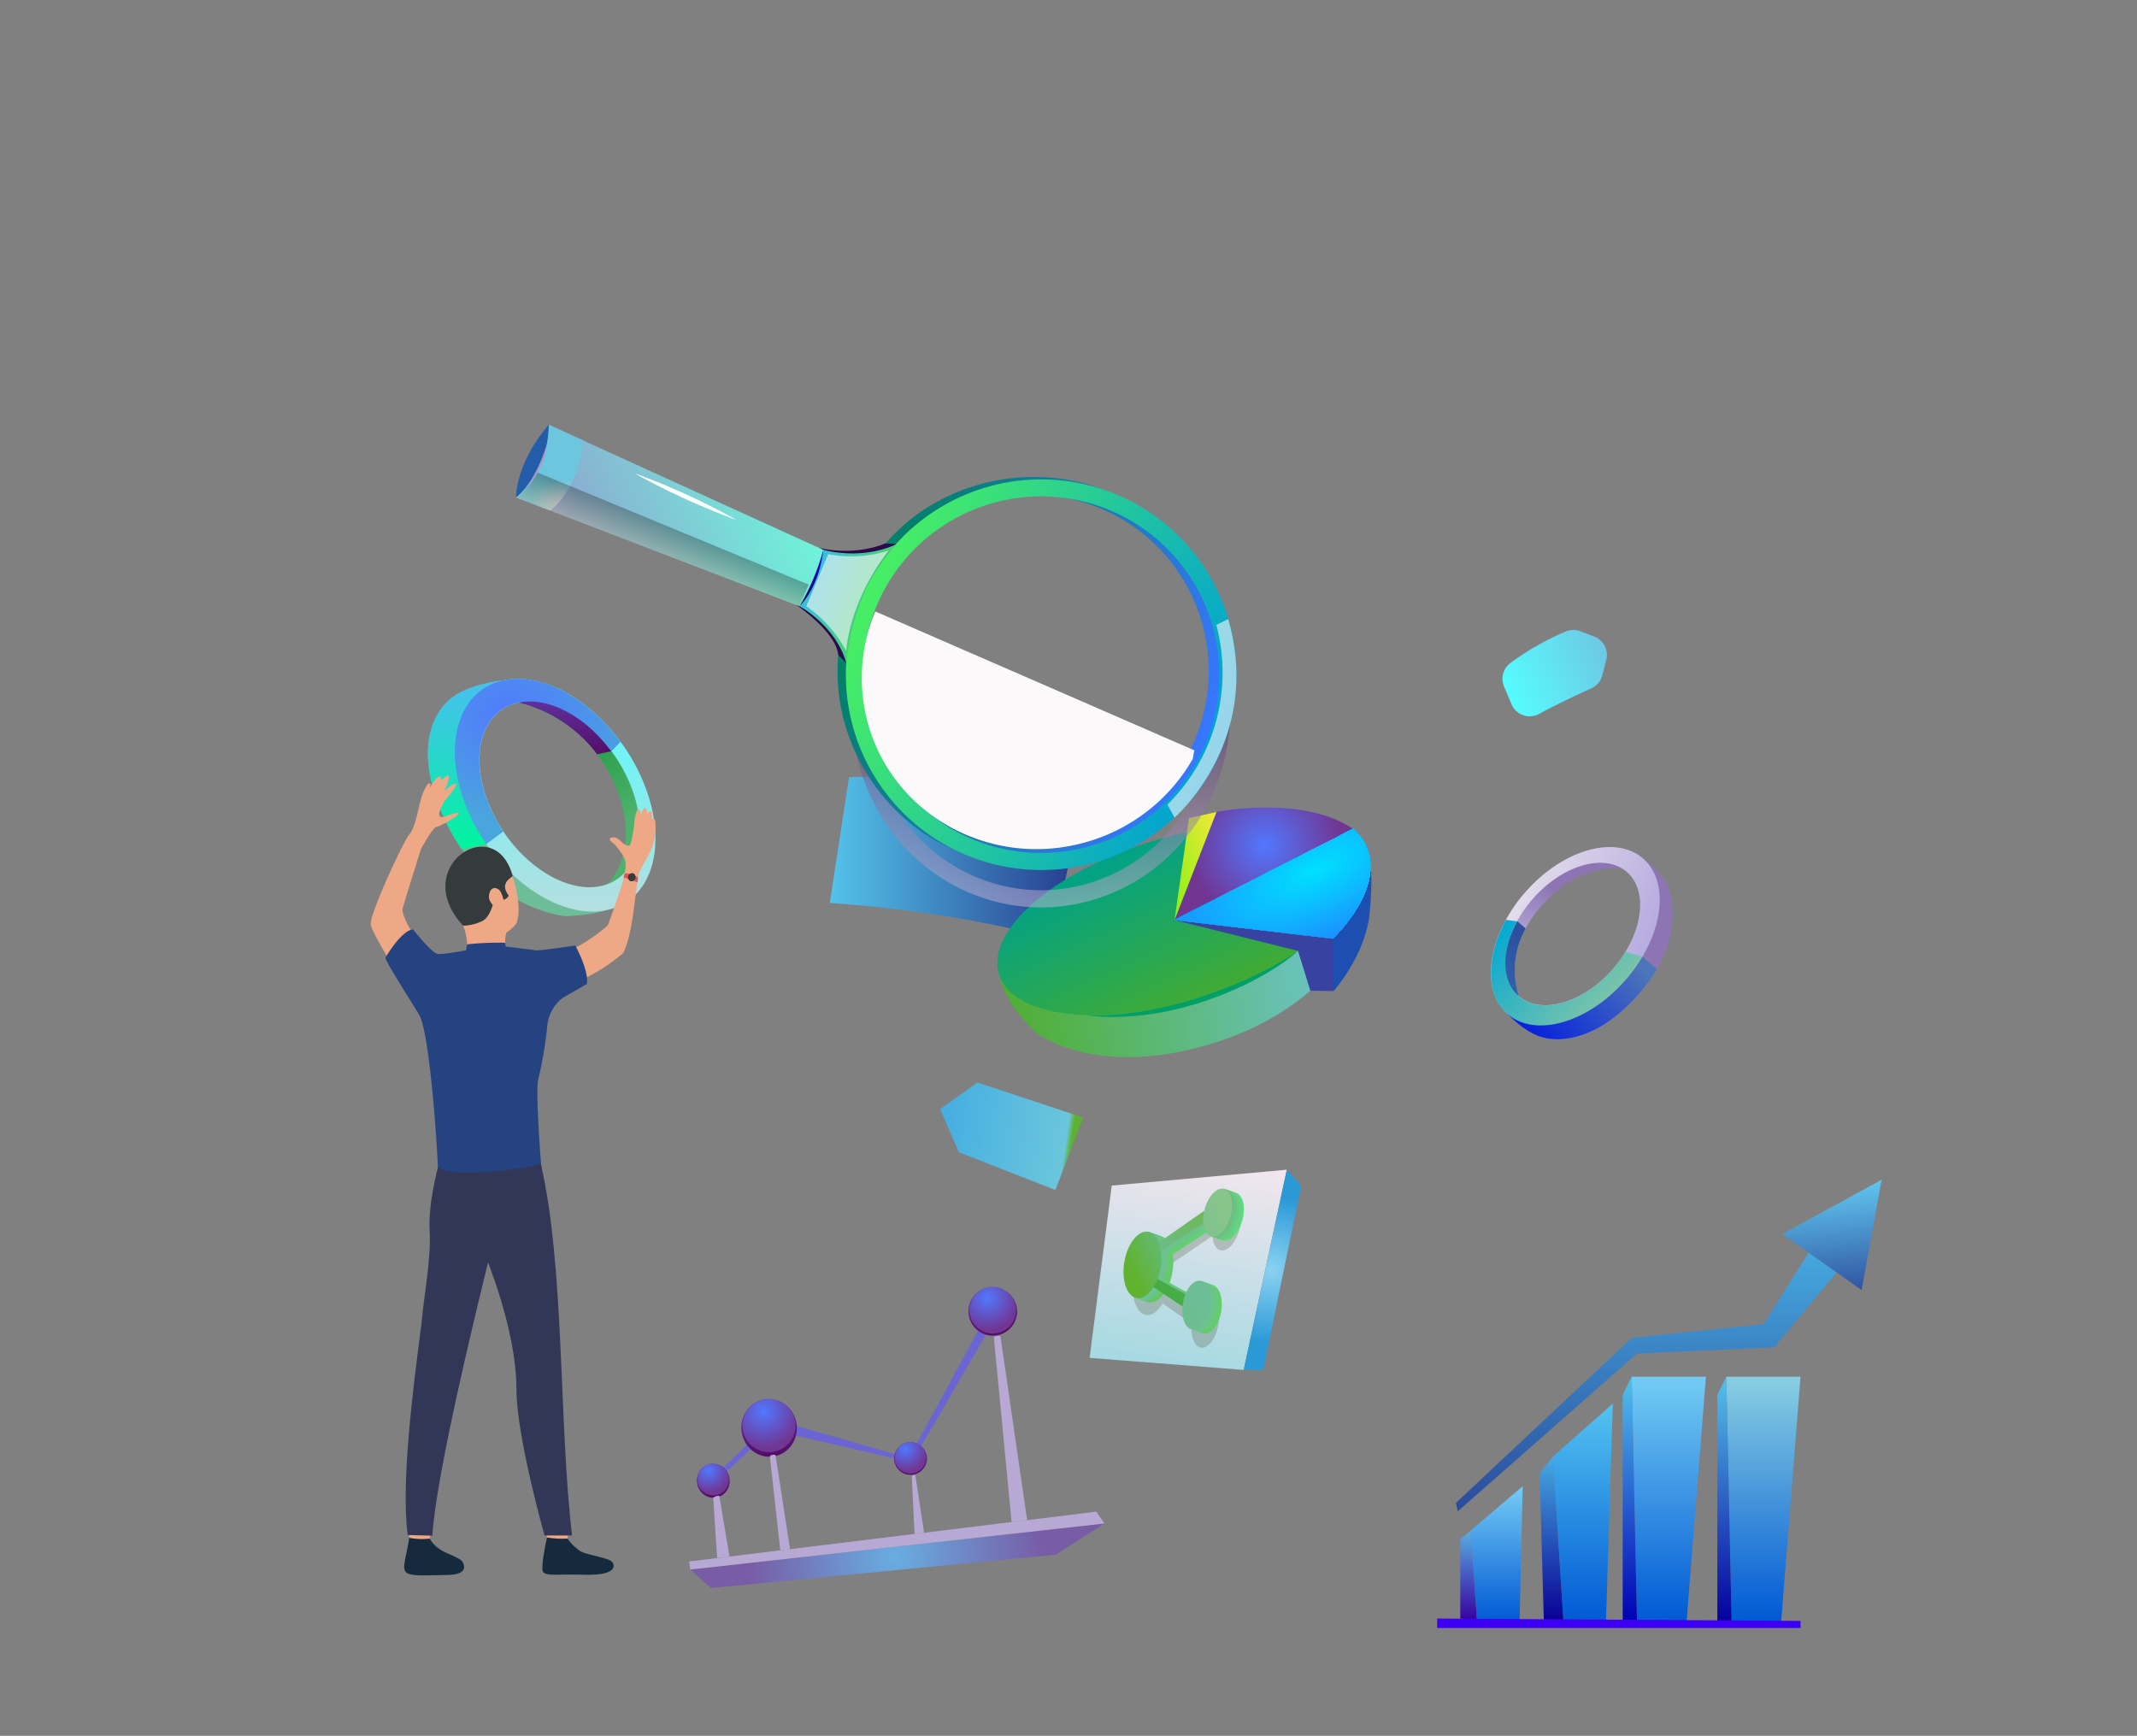 <svg xmlns="http://www.w3.org/2000/svg" xmlns:xlink="http://www.w3.org/1999/xlink" viewBox="0 0 492.41 400"><rect x="0" y="0" width="492.41" height="400" fill="#808080" stroke="none"/><defs><style>.a9441478-686f-493d-b990-3d3d5491c4b4,.b2dc9169-274c-49ba-8924-c2a381306fd4,.be7ead31-5843-4ba7-b93f-817d8db234e7{fill:none;}.a9441478-686f-493d-b990-3d3d5491c4b4{clip-rule:evenodd;}.b85dc361-516b-4006-889e-bc885a92c6e6{isolation:isolate;}.a01d98e5-389d-4260-86da-07ecddb9df80,.a108c62c-af28-49cd-a1c8-55efa0c572c7,.a16da50d-7862-4ca3-a43d-a2ebf5d04e08,.a1d91509-f588-4347-97cc-6afe865d1525,.a235a34a-0787-439d-93c2-10122ca8128a,.a2a6a8f6-d8b1-433a-9c52-bb1cc4e31df2,.a2ae863c-bbb1-43ab-b9b5-3017406fa5bd,.a317dba7-efab-4d64-97ca-33b43ac2a837,.a31b9972-b6ae-4ef5-8d70-4d327cc985dc,.a364cb05-4b8f-4093-8bf4-0bb81b5c5789,.a3af0cb6-e400-4028-958d-e43d99481eae,.a3b8d8a0-b373-4865-8c8c-4937500a9697,.a3beb4d6-9cc9-41cb-aafc-6f61533a97e2,.a3d6bd38-7d63-49ce-8064-81959dc6e5e2,.a3ee6459-bf57-46cd-acd5-7fadf7fe01f0,.a3f62058-853e-40fb-9cd8-ba40f8c97d73,.a47e4ecc-ce57-4ff0-9765-cce03c91c54f,.a4a497ec-f039-4fe3-903c-b7c6eb1c121e,.a4d2957c-2a7f-4c99-8583-5a0ff7b5c083,.a5505470-19e0-423e-a289-290abc30a646,.a5d4aa1c-bcd1-4b4f-ab0e-d7defad086a1,.a6030263-6f58-4359-913a-a67dd53b236c,.a6055e4a-dea4-4794-a52b-21f55673c06d,.a776da99-5cc9-4703-83cc-870fd25f0de7,.a7b84a04-be87-4fbe-80e9-383c50659fef,.a7f1571c-7716-4c56-a80a-572bab7d8386,.a86425b8-c132-4567-a0a7-0c2030fde209,.a8aaa454-93a5-4c4e-9928-1f7410851b8c,.a8bcc605-df98-447a-8060-a5a6487ec9ac,.a91aedec-ada8-4cf0-8410-1404247a841a,.a94f2365-94ee-447b-81a4-88189a32d4f3,.a998899a-db22-4ed7-856c-bf0e190cf511,.a9d66962-838a-4487-be28-de50d0237103,.a9f7f4e0-b63f-43f6-8150-feca2fe26826,.a9fd97b3-0850-41a8-8dfc-f71dd18f4493,.aa229037-b6f6-41a4-bc1a-d399b692b25f,.aa4c74f8-0f3f-4a0e-909d-064c63d649c0,.aa635017-df2c-4155-a4b1-4f2bc77bd854,.aad3360b-70ef-49f6-8295-0c01899e055c,.ab040453-f052-44a5-aefd-71587e948cf7,.ab2b3494-3ab4-48ca-b7f4-cb1299007635,.ac1e81f8-d8ed-4069-b761-7bf742275f3a,.ac24427c-1955-4746-acda-9521c3b5a2c8,.ac4fd387-541b-492a-b2d4-14b1f80ad123,.ace2e0f0-37dc-425b-a9cf-264ac42ae492,.ad01c045-1fa9-494f-81ac-1618e28d20b7,.ad8e33d8-0dee-4d3b-ad93-86d8c15c4113,.ada24ee2-5721-43c5-b8bf-8411220d3ff8,.ada607bc-d8de-4be7-be01-8de393d9f410,.ae20c732-10c7-4a1d-8cc3-0b9d298910be,.ae6a58bb-0f21-4c73-a900-c1e4f6451dce,.ae887667-0165-449f-a18b-faa8a3a59888,.aedde1ed-c5ac-4f4b-b2a1-d995134d7266,.af30d8ff-a6ba-43ed-b574-1f93913da1c2,.af4ee89b-2473-4a64-8d10-918143a8d2d5,.af88f64e-21da-4065-8ff0-fcae120d49cc,.b094fce1-12ea-472c-a929-c8c6287eb26c,.b1047453-4aed-443e-ac22-bb16c4ee4319,.b1b5074e-74d1-4e5d-92aa-cf6cc66361a3,.b1be7724-e9de-4b72-a2de-2b158b28cc12,.b282eb42-3aca-48ce-bf64-1e7df484358f,.b2fe8835-e8ab-47a4-a1f3-31fb1afedb2f,.b313b402-d023-4fe1-8bac-8139bd0c0646,.b3439044-ebd6-4c1c-b69b-66153bb882c8,.b38a1725-2911-416f-9632-16d1d5ad1115,.b3b86616-8173-4142-ab03-cc537880ee97,.b4527099-741d-4351-be7c-2c8b2233b6d7,.b49033d9-96e5-4a66-9530-7a151832f2bb,.b4e37de8-64c6-4286-af42-0d66348316e7,.b4f65187-b00d-44bf-a877-daf5dcf7916d,.b568931f-d829-491b-b274-e6e3926dfff0,.b578e76f-7afb-4159-bc15-5052077ee31a,.b5991ab6-0422-4aff-8e90-6a0a540c39d0,.b5daab35-8607-4c30-ba27-b7a19a382099,.b5fed0a2-b700-406e-b30a-54518ae4b510,.b618d5e8-b81e-428a-8c09-ce8d3e0b5db9,.b75dcc89-5eaf-4a86-b5f8-bd95cb7b68b7,.b880d3ab-3eaf-42cb-8757-3d85e8d7e5db,.b8e7752d-b092-4a7b-8c05-56592a8f374e,.b9ad2f3b-fc30-4a95-998f-6b2442d65412,.ba3242c1-f860-464a-8e61-a5db20701281,.ba8ce706-cee1-433d-963a-688eef7b14eb,.bad0e4f5-a97a-4709-932c-bf60aef3af84,.bad147d7-2937-4ba4-bc4c-756d26825b02,.bae1bf98-5fe4-46a5-8472-56cf79b009a8,.bae58a45-21d8-4f6e-b683-11f86e63bda2,.baf8e019-c8e0-4fd1-8e30-be878aa74ac0,.bb2eaab3-42e4-42f7-8847-98e00850b972,.bb6c56e6-98ef-434d-96a9-ca4e21ae7b02,.bb9c34eb-b72e-4519-99a8-b250f86ca2d3,.bbeb00cb-b73b-4a4a-957a-2ecd7a70d4e9,.bbf0dcab-26f8-42e2-8368-7d97b79dbcd0,.bc25282e-e85e-4c74-932a-b9ba096a9915,.bcb8f7d5-1f50-4b8b-8a8a-7d6cbba6e4ed,.bd22fcb9-1289-4ecd-a3a4-ea6f5d398477,.bd2e7441-03af-44ac-b57a-efc54bb83a5a,.bd67a272-2d74-46ca-82f4-454105426e08,.bd7e5792-0374-4df5-85bb-67d7863c17b9,.bdff04c8-f274-4da7-b539-176049b6f08f,.be7ead31-5843-4ba7-b93f-817d8db234e7,.be7f96b2-8ccd-4660-a294-5670004c1eee,.be8d7797-a04a-4f3c-a132-8fbdb5f57096,.bec3b2ec-84be-4aa0-a20b-010c6aae9419,.bef35f40-6bad-445e-a3a8-8789e0235ec6,.bf3cc146-900d-4eab-9977-054a850b2621,.bf538051-684c-4a6b-a191-87774294d69a,.bf90ca3c-9a13-4932-8c24-97dc48eaf007,.bfd5bcf1-8228-43a4-8aee-ee3d977ed08f,.e1a789f3-f221-4734-b32d-69205f0e8dac,.e23fe327-0b13-4ec9-9306-f1f1081b358f,.e314de03-1e85-44ea-805b-7dff7090502b,.e330f451-2376-45e4-828a-d3b4b69b27f2,.e3ec86cb-5cb1-4867-89cb-7b1a7122d63a,.e4874ef1-ac17-4b6f-8456-7466801ea950,.e534134d-c154-4fae-8cc6-96d43c2db12b,.e5828ea6-51fc-4eab-a7d4-9493bcc4125e,.e605a252-dd6a-4b1d-8a3a-040a6d348080,.e6bd4187-23bf-4982-8676-4ba64901c9b7,.e80fa063-047b-4a7e-9fe3-66288c79da2b,.e833c314-e6d7-42ea-bcef-43707b6add07,.e95c67b9-4e1a-4703-9536-3789a9d64fcf,.ea5ba05a-05f8-487c-9c4b-629ccf342752,.ebee3800-ded7-46f4-be46-53db4e90d709,.ec9609a6-64dc-480c-b9ae-61d0e9fe375f,.ecf97654-dfaa-4fe1-b744-1a89206b468f,.ed1cafa6-24e2-48c6-8220-185ec455466d,.ee5f36a7-b10c-4ed7-9168-6ed923cade37,.ef9c80d4-7362-4392-8abb-c5eb895c3cf0,.efd92091-4cc9-44d0-a5ef-66e04f785841,.f00c577e-dc2b-4a1b-821b-6faf07747fa2,.f021d3b9-fae9-4563-bb27-f0289143fc42,.f131d0d6-b24e-442e-adda-cb26ff713ca4,.f4bd27ea-2804-4a4b-b930-ee0225b2efd9,.f72c50a0-ecff-42c0-9e43-febd7ebf7ac6,.f7a7e94d-2cee-4676-85a4-7acad6d31598,.f8e49474-95b9-45af-8d49-3036e44901bf,.f9a7f9c1-c756-4a11-bde1-47009f0bdf18,.f9cc85f4-961b-4243-a003-ca5fe7e54989,.f9f2ff78-1aa1-4128-a423-6237ba92a369,.fa5d2dc9-81a2-485e-9649-4d834edff40b,.fa97659a-1e13-469e-a245-811f9d53c80c,.faa7ea14-218f-42e5-a86f-e0720b1a6c43,.faaf67e6-52c5-49e3-a591-8bad97898ed1,.fadf19de-cfc2-436f-804c-69b09e9c1aaa,.fc686d32-1a2c-481c-af90-cdef5d48f8fd,.fd68532d-e7cb-4249-b799-f52b537bf74f,.fe455897-3cce-4494-9215-02e14e3d8c2c,.fe4c0d16-d38b-44ea-9cf0-e2b51233d0ef,.fea3e8c3-cb1c-4a73-a640-70c81192d2bd,.ff3e897d-0fa3-48ae-bbbe-5a71d61553fc{fill-rule:evenodd;}.ba3242c1-f860-464a-8e61-a5db20701281{fill:url(#eba28d65-5a97-4874-adc8-7e59ff58d4ae);}.b618d5e8-b81e-428a-8c09-ce8d3e0b5db9{fill:url(#e9ac2b85-dba5-45bc-9cf8-e7cdfc984cbc);}.ac24427c-1955-4746-acda-9521c3b5a2c8{fill:url(#b314e865-facd-4541-8fd2-b2923c3bf59d);}.fe455897-3cce-4494-9215-02e14e3d8c2c{fill:url(#a2a6408d-3a47-4548-886f-67c6d3167c73);}.ad8e33d8-0dee-4d3b-ad93-86d8c15c4113{fill:url(#ec77d91a-aeda-47a4-ace0-727d4b17f31e);}.fea3e8c3-cb1c-4a73-a640-70c81192d2bd{fill:url(#ac00434d-1307-4a39-9a7d-ee4b19fd941c);}.e5828ea6-51fc-4eab-a7d4-9493bcc4125e{fill:url(#be15142f-9d67-43e9-a240-290888768781);}.a91aedec-ada8-4cf0-8410-1404247a841a{fill:url(#ac904b94-04d8-49f0-a843-cf0d6262e911);}.a16da50d-7862-4ca3-a43d-a2ebf5d04e08{fill:url(#bb4b5f0f-6a2a-466e-8973-59cd1e111e49);}.a902845e-9d4f-4eaf-9f7d-3d040d559b40{fill:#eea886;}.edcea1cf-fb41-4d90-a0cd-da10560b5752{fill:#152b3d;}.a48dda59-1101-4127-a217-632b1d0f0707{fill:#323657;}.a2a997dc-836e-48be-8703-9e47bb17401c{fill:#254380;}.b9863872-452b-40b5-b784-220a4c7fa0f2{fill:#353a3d;}.f69a8808-d62d-43cf-9391-57a5868c79d4{fill:#e55353;}.e80fa063-047b-4a7e-9fe3-66288c79da2b{fill:#6b65d4;}.b29f2abe-8adf-4f54-abe7-0f56f461a4b4{fill:url(#aa027d53-512b-49f6-9adf-597c966c44ba);}.a9f7f4e0-b63f-43f6-8150-feca2fe26826{fill:url(#a79f4728-204b-484c-8129-2400666b2ef9);}.aa229037-b6f6-41a4-bc1a-d399b692b25f{fill:url(#a00d827d-0d5f-4ff3-98f7-598b7a411fc7);}.e534134d-c154-4fae-8cc6-96d43c2db12b{fill:url(#ee5a9084-dc13-49ac-94eb-32f8ffd1171b);}.a1315a7c-754d-4dce-b743-b8dcee880ed1{fill:url(#a3798c34-a127-428d-9879-fa66ccea871c);}.e3ec86cb-5cb1-4867-89cb-7b1a7122d63a{fill:url(#e9e38a11-abb5-44a4-b262-10926f46fe7c);}.bd2e7441-03af-44ac-b57a-efc54bb83a5a{fill:url(#b72241f2-ede6-422e-9d80-936fdc40c57f);}.ea5ba05a-05f8-487c-9c4b-629ccf342752{fill:url(#e5b186ef-b8a2-4113-a107-74400ad436e6);}.b5daab35-8607-4c30-ba27-b7a19a382099{fill:url(#a3e6f5ee-9cf1-4466-9dcf-990f9f73e51b);}.a1d91509-f588-4347-97cc-6afe865d1525{fill:#b8a9d4;}.f9f2ff78-1aa1-4128-a423-6237ba92a369{opacity:0.58;fill:url(#b3a33e8f-7086-49b6-af72-d5bdd104c648);}.aa4c74f8-0f3f-4a0e-909d-064c63d649c0{fill:url(#a567c374-943e-4241-a80e-3817e3299618);}.a579f5a3-d6f1-489a-8eec-813922ea1574{fill:url(#f3594e53-3d10-4db7-9291-8611104fbdc8);}.a3beb4d6-9cc9-41cb-aafc-6f61533a97e2{fill:url(#fcf9a94e-e27b-4322-acba-ba3ac8a42e30);}.a3f62058-853e-40fb-9cd8-ba40f8c97d73{fill:url(#e66a23cb-9d88-404f-8e0c-650786bd6ce6);}.be7f96b2-8ccd-4660-a294-5670004c1eee{fill:#1d4fb1;}.b1c615a8-cf8c-40f5-a4b4-edda87556335{clip-path:url(#b1171180-6200-45ab-9568-3277cd4fa46b);}.b2171a75-00f6-462c-9c01-4cf9449ce5f3,.b578e76f-7afb-4159-bc15-5052077ee31a{fill:#1f84ff;}.fd68532d-e7cb-4249-b799-f52b537bf74f{fill:#1f85ff;}.bad0e4f5-a97a-4709-932c-bf60aef3af84{fill:#1e86ff;}.a7f1571c-7716-4c56-a80a-572bab7d8386{fill:#1e87ff;}.a4d2957c-2a7f-4c99-8583-5a0ff7b5c083{fill:#1e88ff;}.ee5f36a7-b10c-4ed7-9168-6ed923cade37{fill:#1d89ff;}.bd7e5792-0374-4df5-85bb-67d7863c17b9{fill:#1d8aff;}.b4f65187-b00d-44bf-a877-daf5dcf7916d{fill:#1d8bff;}.bb6c56e6-98ef-434d-96a9-ca4e21ae7b02{fill:#1c8cff;}.a317dba7-efab-4d64-97ca-33b43ac2a837{fill:#1c8dff;}.bae1bf98-5fe4-46a5-8472-56cf79b009a8{fill:#1c8eff;}.bae58a45-21d8-4f6e-b683-11f86e63bda2{fill:#1b8fff;}.a776da99-5cc9-4703-83cc-870fd25f0de7{fill:#1b90ff;}.a235a34a-0787-439d-93c2-10122ca8128a{fill:#1b91ff;}.b313b402-d023-4fe1-8bac-8139bd0c0646{fill:#1a92ff;}.e95c67b9-4e1a-4703-9536-3789a9d64fcf{fill:#1a93ff;}.ed1cafa6-24e2-48c6-8220-185ec455466d{fill:#1a94ff;}.bbf0dcab-26f8-42e2-8368-7d97b79dbcd0{fill:#1995ff;}.b4e37de8-64c6-4286-af42-0d66348316e7{fill:#1996ff;}.b5fed0a2-b700-406e-b30a-54518ae4b510{fill:#1997ff;}.b1be7724-e9de-4b72-a2de-2b158b28cc12{fill:#1898ff;}.a5d4aa1c-bcd1-4b4f-ab0e-d7defad086a1{fill:#1899ff;}.f7a7e94d-2cee-4676-85a4-7acad6d31598{fill:#189aff;}.fc686d32-1a2c-481c-af90-cdef5d48f8fd{fill:#179bff;}.bf3cc146-900d-4eab-9977-054a850b2621{fill:#179cff;}.bfd5bcf1-8228-43a4-8aee-ee3d977ed08f{fill:#169dff;}.ab2b3494-3ab4-48ca-b7f4-cb1299007635{fill:#169eff;}.ada607bc-d8de-4be7-be01-8de393d9f410{fill:#169fff;}.b49033d9-96e5-4a66-9530-7a151832f2bb{fill:#15a0ff;}.e833c314-e6d7-42ea-bcef-43707b6add07{fill:#15a1ff;}.fa5d2dc9-81a2-485e-9649-4d834edff40b{fill:#15a2ff;}.a6055e4a-dea4-4794-a52b-21f55673c06d{fill:#14a3ff;}.a2a6a8f6-d8b1-433a-9c52-bb1cc4e31df2{fill:#14a4ff;}.bd22fcb9-1289-4ecd-a3a4-ea6f5d398477{fill:#14a5ff;}.ba8ce706-cee1-433d-963a-688eef7b14eb{fill:#13a6ff;}.ad01c045-1fa9-494f-81ac-1618e28d20b7{fill:#13a7ff;}.f00c577e-dc2b-4a1b-821b-6faf07747fa2{fill:#13a8ff;}.a5b04cf4-177d-4ae9-a65a-de4fab80e3fb{fill:#12a9ff;}.af88f64e-21da-4065-8ff0-fcae120d49cc{fill:#12aaff;}.ff554b52-39db-478c-bb3b-f9484e263f43{fill:#12abff;}.a5b9a8e4-408d-4cb8-8b13-ea100789de66{fill:#11acff;}.a09a3c78-6e76-4afb-9326-e1850ac1eb26{fill:#11adff;}.f3a2b909-6302-4413-b1ef-74248f435435{fill:#11aeff;}.bae6b23d-96a2-4f38-b397-8c7304f2380a{fill:#10afff;}.a7de1d99-4a2d-45b9-8ff9-480e788dc513{fill:#10b0ff;}.a8b6e510-53d9-4c60-b7a9-47379325edbc{fill:#10b1ff;}.afecdd8c-6cd8-41ab-9298-43369252e13f{fill:#0fb3ff;}.e6bd4187-23bf-4982-8676-4ba64901c9b7{fill:#0fb4ff;}.fd5b2dbe-74af-4bb4-bc2a-44fe321ab98d{fill:#0fb5ff;}.b630e499-158f-4a19-9a9e-db58640b4d5b{fill:#0eb6ff;}.ad9a0879-3bd2-4d12-aebe-04996457bdf1{fill:#0eb7ff;}.bad147d7-2937-4ba4-bc4c-756d26825b02{fill:#0eb8ff;}.b4d7ba4e-d742-412d-983c-5dbe62454060{fill:#0db9ff;}.ff3e897d-0fa3-48ae-bbbe-5a71d61553fc{fill:#0dbaff;}.a3af0cb6-e400-4028-958d-e43d99481eae{fill:#0dbbff;}.efd92091-4cc9-44d0-a5ef-66e04f785841{fill:#0cbcff;}.ac6d9498-ff0f-4f76-b88c-b55ff6e0935f{fill:#0cbdff;}.a23aef92-5927-4096-97d4-65b9f79f53ff{fill:#0cbeff;}.e1a789f3-f221-4734-b32d-69205f0e8dac{fill:#0bbfff;}.a47e4ecc-ce57-4ff0-9765-cce03c91c54f{fill:#0bc0ff;}.f9a7f9c1-c756-4a11-bde1-47009f0bdf18{fill:#0bc1ff;}.a31b9972-b6ae-4ef5-8d70-4d327cc985dc{fill:#0ac2ff;}.a01d98e5-389d-4260-86da-07ecddb9df80{fill:#0ac3ff;}.ac1e81f8-d8ed-4069-b761-7bf742275f3a{fill:#0ac4ff;}.a3b8d8a0-b373-4865-8c8c-4937500a9697{fill:#09c5ff;}.f6d71540-ec4f-41bf-b474-ef6084686a24{fill:#09c6ff;}.ace2e0f0-37dc-425b-a9cf-264ac42ae492{fill:#09c7ff;}.ab040453-f052-44a5-aefd-71587e948cf7{fill:#08c8ff;}.bec3b2ec-84be-4aa0-a20b-010c6aae9419{fill:#08c9ff;}.f72c50a0-ecff-42c0-9e43-febd7ebf7ac6{fill:#07caff;}.a3d6bd38-7d63-49ce-8064-81959dc6e5e2{fill:#07cbff;}.aed53567-11ec-42f9-a73b-c3825b80b6cb{fill:#07ccff;}.bbeb00cb-b73b-4a4a-957a-2ecd7a70d4e9{fill:#06cdff;}.fa97659a-1e13-469e-a245-811f9d53c80c{fill:#06ceff;}.b1b5074e-74d1-4e5d-92aa-cf6cc66361a3{fill:#06cfff;}.b3439044-ebd6-4c1c-b69b-66153bb882c8{fill:#05d0ff;}.bf90ca3c-9a13-4932-8c24-97dc48eaf007{fill:#05d1ff;}.fe4c0d16-d38b-44ea-9cf0-e2b51233d0ef{fill:#05d2ff;}.a426dce0-4abb-4f8d-a02d-88af512872c9{fill:#04d3ff;}.a94f2365-94ee-447b-81a4-88189a32d4f3{fill:#04d4ff;}.ae6a58bb-0f21-4c73-a900-c1e4f6451dce{fill:#04d5ff;}.a86425b8-c132-4567-a0a7-0c2030fde209{fill:#03d6ff;}.b3b86616-8173-4142-ab03-cc537880ee97{fill:#03d7ff;}.a108c62c-af28-49cd-a1c8-55efa0c572c7{fill:#03d8ff;}.a8aaa454-93a5-4c4e-9928-1f7410851b8c{fill:#02d9ff;}.b75dcc89-5eaf-4a86-b5f8-bd95cb7b68b7{fill:#02daff;}.bdff04c8-f274-4da7-b539-176049b6f08f{fill:#02dbff;}.b8e7752d-b092-4a7b-8c05-56592a8f374e{fill:#01dcff;}.b880d3ab-3eaf-42cb-8757-3d85e8d7e5db{fill:#01ddff;}.a3ee6459-bf57-46cd-acd5-7fadf7fe01f0{fill:#01deff;}.e314de03-1e85-44ea-805b-7dff7090502b{fill:#00dfff;}.bef35f40-6bad-445e-a3a8-8789e0235ec6{fill:#00e0ff;}.aedde1ed-c5ac-4f4b-b2a1-d995134d7266{fill:#792a7c;}.a4a497ec-f039-4fe3-903c-b7c6eb1c121e,.a9d66962-838a-4487-be28-de50d0237103,.aedde1ed-c5ac-4f4b-b2a1-d995134d7266{opacity:0.3;}.a4a497ec-f039-4fe3-903c-b7c6eb1c121e,.aedde1ed-c5ac-4f4b-b2a1-d995134d7266,.faa7ea14-218f-42e5-a86f-e0720b1a6c43{mix-blend-mode:multiply;}.b5991ab6-0422-4aff-8e90-6a0a540c39d0{fill:#009f67;}.a9fd97b3-0850-41a8-8dfc-f71dd18f4493{fill:url(#a40e5f83-eb43-4ef2-b0eb-311cc03f4f04);}.ef9c80d4-7362-4392-8abb-c5eb895c3cf0{fill:url(#ea3ccb30-7b23-4ef0-888b-a62ab33edd5b);}.a6030263-6f58-4359-913a-a67dd53b236c{fill:url(#e46cc5c3-52c8-4df4-be94-35a7d2eeff24);}.ac4fd387-541b-492a-b2d4-14b1f80ad123{fill:url(#a3f2ed4d-063c-4b0b-bde7-66c742466e12);}.be8d7797-a04a-4f3c-a132-8fbdb5f57096{fill:url(#a3b9236c-34d0-4baf-bfc7-231b90a115d8);}.bd67a272-2d74-46ca-82f4-454105426e08{fill:url(#aa4b56fa-2811-4f3c-b14c-f4d0014189fd);}.a8bcc605-df98-447a-8060-a5a6487ec9ac{fill:url(#aee8dcf4-ecaa-4e79-85de-64663000dbb6);}.bb9c34eb-b72e-4519-99a8-b250f86ca2d3{fill:url(#bb6a3650-1d03-4d91-8b25-5ccda0a4d088);}.a5505470-19e0-423e-a289-290abc30a646{fill:#3d00f4;}.b4527099-741d-4351-be7c-2c8b2233b6d7{fill:url(#b91457be-0c3f-4689-a93e-105e61fa387c);}.b2fe8835-e8ab-47a4-a1f3-31fb1afedb2f{fill:url(#e866c95d-336a-4ab9-8917-eeaf4f72a070);}.b9ad2f3b-fc30-4a95-998f-6b2442d65412{fill:url(#bca155fa-f2a9-47b6-9c49-457ddbd95a04);}.fadf19de-cfc2-436f-804c-69b09e9c1aaa{fill:url(#eab757cf-3577-4abf-9738-b18ffa1018a5);}.aad3360b-70ef-49f6-8295-0c01899e055c{fill:url(#b982978a-2e95-4f21-9708-ba640760d858);}.ae20c732-10c7-4a1d-8cc3-0b9d298910be{fill:url(#f8ce5037-bf07-4901-94d9-af1ca38d8064);}.ecf97654-dfaa-4fe1-b744-1a89206b468f{fill:url(#ec0f1e47-86ce-4f51-9e37-ba44a5025acc);}.f4bd27ea-2804-4a4b-b930-ee0225b2efd9{fill:url(#a6cea425-a953-43fa-a9a6-8e3a31c6ae93);}.baf8e019-c8e0-4fd1-8e30-be878aa74ac0{fill:url(#a488d4f6-c3dd-42ab-8d4c-f58218b62e27);}.a998899a-db22-4ed7-856c-bf0e190cf511{fill:url(#b64ef9f4-ab51-4909-92d9-6ebead0dff0d);}.a4a497ec-f039-4fe3-903c-b7c6eb1c121e{fill:#5c6548;}.b568931f-d829-491b-b274-e6e3926dfff0{fill:url(#e4b44dd9-0e0e-4a3b-af95-496b9bd58eb1);}.bf538051-684c-4a6b-a191-87774294d69a{fill:url(#a259915a-c6c6-4f07-a4a4-2a27f098381d);}.f8e49474-95b9-45af-8d49-3036e44901bf{fill:url(#be0fd886-ca3f-4299-90d4-5ad5bad2450f);}.ada24ee2-5721-43c5-b8bf-8411220d3ff8{fill:url(#f8d87ac0-78b4-45c8-bdcc-f5ed1d15216e);}.e605a252-dd6a-4b1d-8a3a-040a6d348080{fill:url(#fcee6eee-27e1-4eac-acbb-cc7a1078cb23);}.ebee3800-ded7-46f4-be46-53db4e90d709{fill:url(#aa00e061-2da5-4898-86cd-2a3bb51ed494);}.f9cc85f4-961b-4243-a003-ca5fe7e54989{fill:url(#be267d84-dfd2-40dd-8273-4bfa504a1c98);}.aa635017-df2c-4155-a4b1-4f2bc77bd854{fill:url(#a51f95a2-4c71-4201-abe6-95e5d2f6095a);}.b38a1725-2911-416f-9632-16d1d5ad1115{fill:url(#a26f4159-b0b7-4340-9d20-77ef100053c0);}.bc25282e-e85e-4c74-932a-b9ba096a9915{fill:url(#a2b880b9-4ec7-4fd8-bfbd-0c51e06ae603);}.bcb8f7d5-1f50-4b8b-8a8a-7d6cbba6e4ed{fill:url(#bad79f35-39c2-4c91-ac69-f59fd973a3ce);}.faaf67e6-52c5-49e3-a591-8bad97898ed1{fill:url(#e2c8688b-c2a5-430f-8df0-ea657eae2845);}.f131d0d6-b24e-442e-adda-cb26ff713ca4{fill:url(#b6c0e3be-2a6b-47a4-b889-8979ef11d392);}.f021d3b9-fae9-4563-bb27-f0289143fc42{fill:url(#e08f5973-65ff-41e0-a4fc-5b06d2044de3);}.a9e134c9-d53e-4681-9180-7f09d530ab67{fill:url(#b9a423d2-c27a-4639-8b91-fb2623b76137);}.bb2eaab3-42e4-42f7-8847-98e00850b972{fill:url(#bc7dc45a-ec4c-4c11-8f08-a5712cdb828f);}.b282eb42-3aca-48ce-bf64-1e7df484358f{fill:url(#ae59736d-506f-42e8-a798-84a1a1cb3774);}.faa7ea14-218f-42e5-a86f-e0720b1a6c43{opacity:0.5;fill:url(#f691c1ee-6b26-4370-bc4b-ab18699f498d);}.af30d8ff-a6ba-43ed-b574-1f93913da1c2{fill:url(#b61b07b1-ec71-4df3-9585-aee464eadc21);}.b094fce1-12ea-472c-a929-c8c6287eb26c{fill:url(#b03967bb-efc6-4725-8984-94ecceae93ad);}.a7b84a04-be87-4fbe-80e9-383c50659fef{fill:url(#b4b92d4d-1e13-4db8-8f33-1c1aac438f4f);}.e23fe327-0b13-4ec9-9306-f1f1081b358f{fill:url(#ef4cee0b-2f3a-4492-a912-70149cd04075);}.af4ee89b-2473-4a64-8d10-918143a8d2d5{fill:url(#e52339d8-e2be-4618-9e7a-5a1010eba4cd);}.ae887667-0165-449f-a18b-faa8a3a59888,.b1047453-4aed-443e-ac22-bb16c4ee4319{fill:#fbf9fa;}.ae887667-0165-449f-a18b-faa8a3a59888{opacity:0.6;}.a364cb05-4b8f-4093-8bf4-0bb81b5c5789,.ae887667-0165-449f-a18b-faa8a3a59888,.b1047453-4aed-443e-ac22-bb16c4ee4319{mix-blend-mode:soft-light;}.e4874ef1-ac17-4b6f-8456-7466801ea950{fill:url(#a0e97fdb-8f12-4c88-b642-015fd0b3ef5f);}.ec9609a6-64dc-480c-b9ae-61d0e9fe375f{fill:url(#a356cc3b-ebe2-4079-98dd-02e76a2b9c5a);}.a9d66962-838a-4487-be28-de50d0237103,.be7ead31-5843-4ba7-b93f-817d8db234e7{mix-blend-mode:screen;}.a9d66962-838a-4487-be28-de50d0237103{fill:url(#f0ddb42c-3fe9-45b7-9266-a113a751945b);}.a2ae863c-bbb1-43ab-b9b5-3017406fa5bd{fill:#aa98c9;}.e330f451-2376-45e4-828a-d3b4b69b27f2{fill:url(#e7f1f057-eacb-417e-a677-a2f6313de9fc);}.a364cb05-4b8f-4093-8bf4-0bb81b5c5789{fill:#fff;}</style><linearGradient id="eba28d65-5a97-4874-adc8-7e59ff58d4ae" x1="347.14" y1="154.87" x2="372.15" y2="154.87" gradientTransform="translate(750.25 157.9) rotate(157.18)" gradientUnits="userSpaceOnUse"><stop offset="0" stop-color="#6ec8e5"/><stop offset="1" stop-color="#55fcff"/></linearGradient><linearGradient id="e9ac2b85-dba5-45bc-9cf8-e7cdfc984cbc" x1="272.07" y1="250.21" x2="211.44" y2="258.11" gradientTransform="matrix(0.52, 0.12, -0.18, 0.74, 150.77, 43.02)" gradientUnits="userSpaceOnUse"><stop offset="0" stop-color="#5cb130"/><stop offset="0.04" stop-color="#6bc6db"/><stop offset="1" stop-color="#42ace2"/></linearGradient><linearGradient id="b314e865-facd-4541-8fd2-b2923c3bf59d" x1="191.2" y1="197.65" x2="249.59" y2="197.65" gradientUnits="userSpaceOnUse"><stop offset="0" stop-color="#54c3ea"/><stop offset="1" stop-color="#24388b"/></linearGradient><radialGradient id="a2a6408d-3a47-4548-886f-67c6d3167c73" cx="126.82" cy="355.65" r="39.26" gradientTransform="matrix(-0.85, 0.17, 0.32, 0.73, 95.45, -111.46)" gradientUnits="userSpaceOnUse"><stop offset="0" stop-color="#6dbd8b"/><stop offset="1" stop-color="#6dbe98"/></radialGradient><radialGradient id="ec77d91a-aeda-47a4-ace0-727d4b17f31e" cx="98.34" cy="360.53" r="31.27" gradientTransform="matrix(-0.85, 0.17, 0.32, 0.73, 95.45, -111.46)" gradientUnits="userSpaceOnUse"><stop offset="0" stop-color="#149538"/><stop offset="1" stop-color="#4eb26c"/></radialGradient><linearGradient id="ac00434d-1307-4a39-9a7d-ee4b19fd941c" x1="114.89" y1="414.21" x2="97.57" y2="344.85" gradientTransform="matrix(-0.85, 0.17, 0.32, 0.73, 95.36, -111.46)" gradientUnits="userSpaceOnUse"><stop offset="0" stop-color="#b6dee0"/><stop offset="0.98" stop-color="#55fcff"/></linearGradient><linearGradient id="be15142f-9d67-43e9-a240-290888768781" x1="97.36" y1="369.26" x2="95.01" y2="351.54" gradientTransform="matrix(-0.85, 0.17, 0.32, 0.73, 95.36, -111.46)" gradientUnits="userSpaceOnUse"><stop offset="0.01" stop-color="#530e68"/><stop offset="1" stop-color="#60309d"/></linearGradient><linearGradient id="ac904b94-04d8-49f0-a843-cf0d6262e911" x1="125.65" y1="390.98" x2="119.09" y2="341.46" gradientTransform="matrix(-0.85, 0.17, 0.32, 0.73, 95.36, -111.46)" gradientUnits="userSpaceOnUse"><stop offset="0.01" stop-color="#00f49e"/><stop offset="1" stop-color="#46c1ee"/></linearGradient><radialGradient id="bb4b5f0f-6a2a-466e-8973-59cd1e111e49" cx="106.72" cy="354.41" r="32.75" gradientTransform="matrix(-0.85, 0.17, 0.32, 0.73, 95.45, -111.46)" gradientUnits="userSpaceOnUse"><stop offset="0" stop-color="#5178fe"/><stop offset="0.99" stop-color="#49a5dd"/></radialGradient><linearGradient id="aa027d53-512b-49f6-9adf-597c966c44ba" x1="155.96" y1="289.11" x2="155.96" y2="275.81" gradientTransform="matrix(1, 0, 0, 1, 22.13, 46.11)" xlink:href="#be15142f-9d67-43e9-a240-290888768781"/><radialGradient id="a79f4728-204b-484c-8129-2400666b2ef9" cx="155.73" cy="278.76" r="8.65" gradientTransform="matrix(0.99, -0.13, 0.13, 0.99, -14.5, 69.52)" gradientUnits="userSpaceOnUse"><stop offset="0" stop-color="#5178fe"/><stop offset="0.99" stop-color="#713592"/></radialGradient><linearGradient id="a00d827d-0d5f-4ff3-98f7-598b7a411fc7" x1="187.32" y1="297.8" x2="187.32" y2="289.95" gradientTransform="matrix(0.99, -0.13, 0.13, 0.99, -14.48, 69.52)" xlink:href="#be15142f-9d67-43e9-a240-290888768781"/><radialGradient id="ee5a9084-dc13-49ac-94eb-32f8ffd1171b" cx="187.09" cy="291.68" r="5.11" xlink:href="#a79f4728-204b-484c-8129-2400666b2ef9"/><linearGradient id="a3798c34-a127-428d-9879-fa66ccea871c" x1="141.6" y1="296.79" x2="141.6" y2="288.94" gradientTransform="translate(23.68 47.94) rotate(0.18)" xlink:href="#be15142f-9d67-43e9-a240-290888768781"/><radialGradient id="e9e38a11-abb5-44a4-b262-10926f46fe7c" cx="141.41" cy="290.67" r="5.11" xlink:href="#a79f4728-204b-484c-8129-2400666b2ef9"/><linearGradient id="b72241f2-ede6-422e-9d80-936fdc40c57f" x1="210.58" y1="268.62" x2="210.58" y2="256.99" gradientTransform="matrix(0.99, -0.13, 0.13, 0.99, -14.48, 69.52)" xlink:href="#be15142f-9d67-43e9-a240-290888768781"/><radialGradient id="e5b186ef-b8a2-4113-a107-74400ad436e6" cx="210.31" cy="259.55" r="7.57" xlink:href="#a79f4728-204b-484c-8129-2400666b2ef9"/><radialGradient id="a3e6f5ee-9cf1-4466-9dcf-990f9f73e51b" cx="181.47" cy="316.24" r="34.03" gradientTransform="matrix(0.99, -0.13, 0.13, 0.99, -14.5, 69.52)" gradientUnits="userSpaceOnUse"><stop offset="0" stop-color="#68aee1"/><stop offset="1" stop-color="#785ca6"/></radialGradient><linearGradient id="b3a33e8f-7086-49b6-af72-d5bdd104c648" x1="291.23" y1="227.92" x2="291.23" y2="228.81" gradientTransform="translate(-82.32 77.07) rotate(-17.18)" gradientUnits="userSpaceOnUse"><stop offset="0" stop-color="#f8f0f4"/><stop offset="0.98" stop-color="#cec4de"/></linearGradient><linearGradient id="a567c374-943e-4241-a80e-3817e3299618" x1="254.18" y1="238.95" x2="337.52" y2="251.24" gradientTransform="translate(-82.32 77.07) rotate(-17.18)" gradientUnits="userSpaceOnUse"><stop offset="0" stop-color="#4fae32"/><stop offset="1" stop-color="#6fc6d7"/></linearGradient><linearGradient id="f3594e53-3d10-4db7-9291-8611104fbdc8" x1="300.04" y1="252.55" x2="294.71" y2="213.76" gradientTransform="translate(-26.83 -21.02) rotate(-0.02)" gradientUnits="userSpaceOnUse"><stop offset="0" stop-color="#41ab34"/><stop offset="1" stop-color="#00a286"/></linearGradient><radialGradient id="fcf9a94e-e27b-4322-acba-ba3ac8a42e30" cx="319.88" cy="222.61" r="17.7" gradientTransform="matrix(0.96, -0.3, 0.3, 0.96, -82.4, 77.07)" xlink:href="#a79f4728-204b-484c-8129-2400666b2ef9"/><linearGradient id="e66a23cb-9d88-404f-8e0c-650786bd6ce6" x1="297.37" y1="222.42" x2="313.95" y2="222.42" gradientTransform="translate(-82.32 77.07) rotate(-17.18)" gradientUnits="userSpaceOnUse"><stop offset="0" stop-color="#88f017"/><stop offset="1" stop-color="#f4e838"/></linearGradient><clipPath id="b1171180-6200-45ab-9568-3277cd4fa46b"><path class="a9441478-686f-493d-b990-3d3d5491c4b4" d="M270.64,212l36.49,4.29S323,201.37,311.79,191Z"/></clipPath><linearGradient id="a40e5f83-eb43-4ef2-b0eb-311cc03f4f04" x1="826.6" y1="373.76" x2="826.6" y2="317.25" gradientTransform="matrix(-1, 0, 0, 1, 1211.13, 0)" gradientUnits="userSpaceOnUse"><stop offset="0" stop-color="#0059d4"/><stop offset="1" stop-color="#74ccf4"/></linearGradient><linearGradient id="ea3ccb30-7b23-4ef0-888b-a62ab33edd5b" x1="846.41" y1="373.76" x2="846.41" y2="323.44" gradientTransform="matrix(-1, 0, 0, 1, 1211.13, 0)" gradientUnits="userSpaceOnUse"><stop offset="0" stop-color="#0059d4"/><stop offset="1" stop-color="#54c4f1"/></linearGradient><linearGradient id="e46cc5c3-52c8-4df4-be94-35a7d2eeff24" x1="866.27" y1="373.76" x2="866.27" y2="342.47" gradientTransform="matrix(-1, 0, 0, 1, 1211.13, 0)" gradientUnits="userSpaceOnUse"><stop offset="0" stop-color="#0059d4"/><stop offset="1" stop-color="#76ccf4"/></linearGradient><linearGradient id="a3f2ed4d-063c-4b0b-bde7-66c742466e12" x1="375.55" y1="373.65" x2="375.55" y2="317.25" gradientUnits="userSpaceOnUse"><stop offset="0" stop-color="#0000b4"/><stop offset="1" stop-color="#51c2ec"/></linearGradient><linearGradient id="a3b9236c-34d0-4baf-bfc7-231b90a115d8" x1="804.8" y1="373.76" x2="804.8" y2="317.25" gradientTransform="matrix(-1, 0, 0, 1, 1211.13, 0)" gradientUnits="userSpaceOnUse"><stop offset="0" stop-color="#0059d4"/><stop offset="1" stop-color="#89cfe2"/></linearGradient><linearGradient id="aa4b56fa-2811-4f3c-b14c-f4d0014189fd" x1="397.35" y1="373.65" x2="397.35" y2="317.25" gradientUnits="userSpaceOnUse"><stop offset="0" stop-color="#04009f"/><stop offset="1" stop-color="#54c3ea"/></linearGradient><linearGradient id="aee8dcf4-ecaa-4e79-85de-64663000dbb6" x1="357.5" y1="373.51" x2="357.5" y2="335.66" gradientUnits="userSpaceOnUse"><stop offset="0" stop-color="#080094"/><stop offset="1" stop-color="#46abe1"/></linearGradient><linearGradient id="bb6a3650-1d03-4d91-8b25-5ccda0a4d088" x1="338.4" y1="373.51" x2="338.4" y2="352.69" gradientUnits="userSpaceOnUse"><stop offset="0" stop-color="#35009f"/><stop offset="1" stop-color="#58afe3"/></linearGradient><linearGradient id="b91457be-0c3f-4689-a93e-105e61fa387c" x1="379.49" y1="348.26" x2="379.49" y2="286.51" gradientUnits="userSpaceOnUse"><stop offset="0" stop-color="#2a4b9b"/><stop offset="1" stop-color="#46abe1"/></linearGradient><linearGradient id="e866c95d-336a-4ab9-8917-eeaf4f72a070" x1="421.08" y1="275.48" x2="421.08" y2="250.66" gradientTransform="translate(-23.35 67.83) rotate(-6)" gradientUnits="userSpaceOnUse"><stop offset="0" stop-color="#2f54a1"/><stop offset="1" stop-color="#60c6ef"/></linearGradient><radialGradient id="bca155fa-f2a9-47b6-9c49-457ddbd95a04" cx="490.12" cy="-103.38" r="25.63" gradientTransform="matrix(0.75, 0.66, 0.66, -0.75, 61.03, -163.74)" gradientUnits="userSpaceOnUse"><stop offset="0" stop-color="#c7bde7"/><stop offset="1" stop-color="#8d75b4"/></radialGradient><radialGradient id="eab757cf-3577-4abf-9738-b18ffa1018a5" cx="471.53" cy="-100.2" r="20.41" xlink:href="#bca155fa-f2a9-47b6-9c49-457ddbd95a04"/><linearGradient id="b982978a-2e95-4f21-9708-ba640760d858" x1="462.35" y1="-54.16" x2="454.43" y2="-85.85" gradientTransform="translate(140.79 622.73) rotate(-52.68)" gradientUnits="userSpaceOnUse"><stop offset="0" stop-color="#b6ace0"/><stop offset="0.98" stop-color="#e2dceb"/></linearGradient><linearGradient id="f8ce5037-bf07-4901-94d9-af1ca38d8064" x1="471.21" y1="-94.31" x2="469.68" y2="-105.87" gradientTransform="matrix(0.75, 0.66, 0.66, -0.75, 60.98, -163.74)" gradientUnits="userSpaceOnUse"><stop offset="0" stop-color="#2c4f9e"/><stop offset="1" stop-color="#3265ae"/></linearGradient><linearGradient id="ec0f1e47-86ce-4f51-9e37-ba44a5025acc" x1="489.68" y1="-80.1" x2="485.39" y2="-112.46" gradientTransform="matrix(0.75, 0.66, 0.66, -0.75, 60.98, -163.74)" gradientUnits="userSpaceOnUse"><stop offset="0" stop-color="#4d75b9"/><stop offset="1" stop-color="#0019df"/></linearGradient><linearGradient id="a6cea425-a953-43fa-a9a6-8e3a31c6ae93" x1="462.47" y1="-96.16" x2="492.37" y2="-96.16" gradientTransform="matrix(0.75, 0.66, 0.66, -0.75, 60.98, -163.74)" gradientUnits="userSpaceOnUse"><stop offset="0" stop-color="#01a8d4"/><stop offset="1" stop-color="#77c3ab"/></linearGradient><linearGradient id="a488d4f6-c3dd-42ab-8d4c-f58218b62e27" x1="269.16" y1="315.82" x2="277.14" y2="266.41" gradientUnits="userSpaceOnUse"><stop offset="0.02" stop-color="#a6d9e2"/><stop offset="1" stop-color="#f3e6ee"/></linearGradient><radialGradient id="b64ef9f4-ab51-4909-92d9-6ebead0dff0d" cx="292.94" cy="292.61" r="16.97" gradientUnits="userSpaceOnUse"><stop offset="0" stop-color="#8bd2f1"/><stop offset="1" stop-color="#2a99d6"/></radialGradient><linearGradient id="e4b44dd9-0e0e-4a3b-af95-496b9bd58eb1" x1="245.37" y1="314.62" x2="325.81" y2="258.85" gradientUnits="userSpaceOnUse"><stop offset="0" stop-color="#69b42d"/><stop offset="1" stop-color="#5fc"/></linearGradient><linearGradient id="a259915a-c6c6-4f07-a4a4-2a27f098381d" x1="245.15" y1="314.54" x2="325.58" y2="258.77" gradientUnits="userSpaceOnUse"><stop offset="0" stop-color="#6ab53b"/><stop offset="1" stop-color="#57f8c0"/></linearGradient><linearGradient id="be0fd886-ca3f-4299-90d4-5ad5bad2450f" x1="244.92" y1="314.46" x2="325.36" y2="258.69" gradientUnits="userSpaceOnUse"><stop offset="0" stop-color="#6ab748"/><stop offset="1" stop-color="#59f2b3"/></linearGradient><linearGradient id="f8d87ac0-78b4-45c8-bdcc-f5ed1d15216e" x1="244.7" y1="314.38" x2="325.13" y2="258.61" gradientUnits="userSpaceOnUse"><stop offset="0" stop-color="#6bb856"/><stop offset="1" stop-color="#5ceba7"/></linearGradient><linearGradient id="fcee6eee-27e1-4eac-acbb-cc7a1078cb23" x1="244.48" y1="314.3" x2="324.91" y2="258.53" gradientUnits="userSpaceOnUse"><stop offset="0" stop-color="#6bba64"/><stop offset="1" stop-color="#5ee49b"/></linearGradient><linearGradient id="aa00e061-2da5-4898-86cd-2a3bb51ed494" x1="244.25" y1="314.22" x2="324.69" y2="258.46" gradientUnits="userSpaceOnUse"><stop offset="0" stop-color="#6cbb72"/><stop offset="1" stop-color="#60de8f"/></linearGradient><linearGradient id="be267d84-dfd2-40dd-8273-4bfa504a1c98" x1="244.03" y1="314.14" x2="324.46" y2="258.38" gradientUnits="userSpaceOnUse"><stop offset="0" stop-color="#6cbd7f"/><stop offset="1" stop-color="#62d782"/></linearGradient><linearGradient id="a51f95a2-4c71-4201-abe6-95e5d2f6095a" x1="243.8" y1="314.07" x2="324.24" y2="258.3" gradientUnits="userSpaceOnUse"><stop offset="0" stop-color="#6dbe8d"/><stop offset="1" stop-color="#64d176"/></linearGradient><linearGradient id="a26f4159-b0b7-4340-9d20-77ef100053c0" x1="243.58" y1="313.99" x2="324.01" y2="258.22" gradientUnits="userSpaceOnUse"><stop offset="0" stop-color="#6dc09b"/><stop offset="1" stop-color="#66ca6a"/></linearGradient><linearGradient id="a2b880b9-4ec7-4fd8-bfbd-0c51e06ae603" x1="243.36" y1="313.91" x2="323.79" y2="258.14" gradientUnits="userSpaceOnUse"><stop offset="0" stop-color="#6ec1a9"/><stop offset="1" stop-color="#69c35e"/></linearGradient><linearGradient id="bad79f35-39c2-4c91-ac69-f59fd973a3ce" x1="243.13" y1="313.83" x2="323.57" y2="258.06" gradientUnits="userSpaceOnUse"><stop offset="0" stop-color="#6ec3b6"/><stop offset="1" stop-color="#6bbd51"/></linearGradient><linearGradient id="e2c8688b-c2a5-430f-8df0-ea657eae2845" x1="242.91" y1="313.75" x2="323.34" y2="257.98" gradientUnits="userSpaceOnUse"><stop offset="0" stop-color="#6fc4c4"/><stop offset="1" stop-color="#6db645"/></linearGradient><linearGradient id="b6c0e3be-2a6b-47a4-b889-8979ef11d392" x1="260.33" y1="292.23" x2="280.95" y2="277.93" gradientUnits="userSpaceOnUse"><stop offset="0" stop-color="#6cbe9e"/><stop offset="1" stop-color="#6eb74d"/></linearGradient><linearGradient id="e08f5973-65ff-41e0-a4fc-5b06d2044de3" x1="265.64" y1="299.88" x2="286.27" y2="285.57" gradientUnits="userSpaceOnUse"><stop offset="0" stop-color="#40ab3c"/><stop offset="1" stop-color="#60b66e"/></linearGradient><linearGradient id="b9a423d2-c27a-4639-8b91-fb2623b76137" x1="297.85" y1="344.28" x2="318.47" y2="329.98" gradientTransform="matrix(0, 1, -1, 0, 605.85, -8.75)" gradientUnits="userSpaceOnUse"><stop offset="0" stop-color="#61b22f"/><stop offset="0.96" stop-color="#68c7e7"/><stop offset="1" stop-color="#ff6e27"/></linearGradient><linearGradient id="bc7dc45a-ec4c-4c11-8f08-a5712cdb828f" x1="318.9" y1="366.19" x2="339.53" y2="351.89" gradientTransform="matrix(0.97, 0.26, -0.26, 0.97, 45.32, -148.97)" gradientUnits="userSpaceOnUse"><stop offset="0" stop-color="#5fba93"/><stop offset="1" stop-color="#89c58b"/></linearGradient><linearGradient id="ae59736d-506f-42e8-a798-84a1a1cb3774" x1="305.61" y1="355.46" x2="326.23" y2="341.16" gradientTransform="translate(25.33 -96.96) rotate(9.73)" gradientUnits="userSpaceOnUse"><stop offset="0" stop-color="#6ebc84"/><stop offset="1" stop-color="#6bc0ab"/></linearGradient><linearGradient id="f691c1ee-6b26-4370-bc4b-ab18699f498d" x1="239.9" y1="209.05" x2="239.9" y2="159.57" gradientUnits="userSpaceOnUse"><stop offset="0" stop-color="#c9b9d9"/><stop offset="0.99" stop-color="#482263"/></linearGradient><linearGradient id="b61b07b1-ec71-4df3-9585-aee464eadc21" x1="215.54" y1="56.76" x2="215.54" y2="-31.77" gradientTransform="matrix(-0.39, 0.92, -0.92, -0.39, 332.51, -39.35)" gradientUnits="userSpaceOnUse"><stop offset="0" stop-color="#008062"/><stop offset="0.99" stop-color="#3776ff"/></linearGradient><linearGradient id="b03967bb-efc6-4725-8984-94ecceae93ad" x1="215.55" y1="68.11" x2="215.55" y2="52.2" gradientTransform="matrix(-0.39, 0.92, -0.92, -0.39, 332.51, -39.35)" gradientUnits="userSpaceOnUse"><stop offset="0" stop-color="#2a0038"/><stop offset="0.99" stop-color="#2a0e51"/></linearGradient><linearGradient id="b4b92d4d-1e13-4db8-8f33-1c1aac438f4f" x1="291.89" y1="554.2" x2="291.89" y2="487.1" gradientTransform="translate(506.9 -363.51) rotate(64.9)" gradientUnits="userSpaceOnUse"><stop offset="0" stop-color="#929ccf"/><stop offset="0.99" stop-color="#6affdb"/></linearGradient><linearGradient id="ef4cee0b-2f3a-4492-a912-70149cd04075" x1="215.53" y1="54.8" x2="215.53" y2="-35.21" gradientTransform="matrix(-0.39, 0.92, -0.92, -0.39, 332.51, -39.35)" gradientUnits="userSpaceOnUse"><stop offset="0.01" stop-color="#48ef63"/><stop offset="1" stop-color="#00a1d3"/></linearGradient><linearGradient id="e52339d8-e2be-4618-9e7a-5a1010eba4cd" x1="215.55" y1="67.24" x2="215.55" y2="52.2" gradientTransform="matrix(-0.39, 0.92, -0.92, -0.39, 332.51, -39.35)" gradientUnits="userSpaceOnUse"><stop offset="0.01" stop-color="#3abddd"/><stop offset="1" stop-color="#47d178"/></linearGradient><radialGradient id="a0e97fdb-8f12-4c88-b642-015fd0b3ef5f" cx="216.11" cy="8004.55" r="8.48" gradientTransform="matrix(-0.39, 0.92, -0.47, -0.2, 3958.42, 1484.54)" gradientUnits="userSpaceOnUse"><stop offset="0" stop-color="#1fbdff"/><stop offset="0.92" stop-color="#305da8"/><stop offset="0.95" stop-color="#7461aa"/><stop offset="1" stop-color="#235ca8"/></radialGradient><radialGradient id="a356cc3b-ebe2-4079-98dd-02e76a2b9c5a" cx="227.95" cy="-1857" r="6.85" gradientTransform="matrix(-0.28, 0.96, -1.28, -0.37, -2182.15, -788.54)" gradientUnits="userSpaceOnUse"><stop offset="0" stop-color="#ebd7e3"/><stop offset="0.98" stop-color="#6cc6dd"/></radialGradient><linearGradient id="f0ddb42c-3fe9-45b7-9266-a113a751945b" x1="217.14" y1="102.21" x2="224.76" y2="102.21" gradientTransform="matrix(-0.39, 0.92, -0.92, -0.39, 332.51, -39.35)" gradientUnits="userSpaceOnUse"><stop offset="0"/><stop offset="1" stop-color="#bd9f65"/></linearGradient><linearGradient id="e7f1f057-eacb-417e-a677-a2f6313de9fc" x1="208.44" y1="66.69" x2="222.5" y2="66.69" gradientTransform="matrix(-0.39, 0.92, -0.92, -0.39, 332.51, -39.35)" gradientUnits="userSpaceOnUse"><stop offset="0" stop-color="#0000f4"/><stop offset="0.99" stop-color="#2a0e51"/></linearGradient></defs><g class="b85dc361-516b-4006-889e-bc885a92c6e6"><g id="b1c64717-df55-46b2-916a-7f0b950492b9" data-name="search"><rect class="b2dc9169-274c-49ba-8924-c2a381306fd4" width="492.41" height="400"/><path class="ba3242c1-f860-464a-8e61-a5db20701281" d="M370.14,152l-.95,3.63a4.51,4.51,0,0,1-2.52,3c-2.7,1.21-7.71,3.53-12,5.86a4.53,4.53,0,0,1-6.37-2.19l-1.74-4.14a4.51,4.51,0,0,1,1.52-5.41,61.91,61.91,0,0,1,12.78-7.27,4.61,4.61,0,0,1,3.35,0l3.15,1.22A4.52,4.52,0,0,1,370.14,152Z"/><polygon class="b618d5e8-b81e-428a-8c09-ce8d3e0b5db9" points="216.62 255.56 225.24 249.44 249.59 257.53 243.18 274.21 220.95 265.52 216.62 255.56"/><path class="ac24427c-1955-4746-acda-9521c3b5a2c8" d="M195.64,179.07l-4.44,29s27.68,1.62,51.25,8.28L249.59,184S230.5,178.29,195.64,179.07Z"/><path class="fe455897-3cce-4494-9215-02e14e3d8c2c" d="M102.13,188.05a45.79,45.79,0,0,0,4.26,7.61c9.94,14.32,23.92,15.46,23.92,15.46s5.87-.16,9.36-1.37a44.87,44.87,0,0,1-25.34-18c-.56-.85-1.1-1.73-1.62-2.65-9.39-16.81-1-29.12,3.48-32.35,0,0-7.51.76-11.57,3.67C104.62,160.42,92.93,167.28,102.13,188.05Z"/><path class="ad8e33d8-0dee-4d3b-ad93-86d8c15c4113" d="M119.56,161.89a32.42,32.42,0,0,1,21.95,18.61c7,15.88-1.91,23.63-1.91,23.63s13.69-3.21,7.37-23.65S122.74,160.72,119.56,161.89Z"/><path class="fea3e8c3-cb1c-4a73-a640-70c81192d2bd" d="M116.19,156.75C125,155,135.72,161,143,170.94a44,44,0,0,1,4.82,8.28c6.49,14.64,2.84,28.3-8.16,30.53-9.07,1.83-20.29-4.69-27.58-15.24a43.52,43.52,0,0,1-4.06-7.23C101.54,172.64,105.19,159,116.19,156.75Zm22.12,47.45c8.77-1.77,11.69-12.68,6.51-24.37a35.1,35.1,0,0,0-3.92-6.71c-5.82-7.87-14.38-12.64-21.34-11.23-8.78,1.78-11.7,12.69-6.52,24.37a36.37,36.37,0,0,0,2.95,5.35C121.81,200.29,131,205.69,138.31,204.2Z"/><path class="e5828ea6-51fc-4eab-a7d4-9493bcc4125e" d="M140.9,173.12l-3.32.67a32.19,32.19,0,0,0-18-11.9S129.57,158.13,140.9,173.12Z"/><path class="a91aedec-ada8-4cf0-8410-1404247a841a" d="M102.13,188.05a45.79,45.79,0,0,0,4.26,7.61l5.7-1.15,2.24-2.76c-.56-.85-1.1-1.73-1.62-2.65-9.39-16.81-1-29.12,3.48-32.35,0,0-7.51.76-11.57,3.67C104.62,160.42,92.93,167.28,102.13,188.05Z"/><path class="a16da50d-7862-4ca3-a43d-a2ebf5d04e08" d="M108,187.28a43.52,43.52,0,0,0,4.06,7.23l3.9-2.9a36.37,36.37,0,0,1-2.95-5.35c-5.18-11.68-2.26-22.59,6.52-24.37,7-1.41,15.52,3.36,21.34,11.23l2.11-2.18c-7.29-9.93-18.06-16-26.82-14.19C105.19,159,101.54,172.64,108,187.28Z"/><path class="a902845e-9d4f-4eaf-9f7d-3d040d559b40" d="M119,212.73s1.59-3-.92-11c-2.44-7.79-10.85-7.08-13.52-2.09s-1.78,8.08,2.16,13.71S117.37,215.31,119,212.73Z"/><path class="a902845e-9d4f-4eaf-9f7d-3d040d559b40" d="M99.46,351.15c-.69,5.31.29,4.05-5.1,3.51L94,350.73S98.89,350.69,99.46,351.15Z"/><path class="edcea1cf-fb41-4d90-a0cd-da10560b5752" d="M99,354.54c2,3.29,4.7,3.26,7.29,5,.6.65,2.18,3.44-3.64,3.39-12.18.31-9.7.36-8.36-8.58A14.71,14.71,0,0,0,99,354.54Z"/><path class="a902845e-9d4f-4eaf-9f7d-3d040d559b40" d="M131.17,351.15c-.69,5.3.29,4.05-5.1,3.51l-.37-3.93S130.6,350.69,131.17,351.15Z"/><path class="edcea1cf-fb41-4d90-a0cd-da10560b5752" d="M130.75,354.54a12.91,12.91,0,0,0,2.86,2.85c1.4.87,6.56,1.58,7.39,2.48.6.65,1.6,3.26-6.6,3-5.83-.18-8.64.39-9.27-.68s.91-7.9.91-7.9A22.45,22.45,0,0,0,130.75,354.54Z"/><path class="a48dda59-1101-4127-a217-632b1d0f0707" d="M101,268.88s-2.35,7.9-2,14.71S97.75,297.84,97.12,305c-2.06,15.68-4.71,36.77-3.19,48.72l5.68.15c1-14.69,9.82-50.63,13.6-66.05C113.41,285.09,101,268.88,101,268.88Z"/><path class="a48dda59-1101-4127-a217-632b1d0f0707" d="M124.58,268.06c5.58,23.79,4.17,60.25,7.24,85.76h-6.35S119,330.94,119,320.12s-4.31-23.54-7.09-30.68-9.16-7.31-10.87-20.56C101,268.88,122.27,263.86,124.58,268.06Z"/><path class="a902845e-9d4f-4eaf-9f7d-3d040d559b40" d="M116.7,214.86a6.47,6.47,0,0,0,0,3.86c.72,1.61-9.14.64-9.14.64a12.27,12.27,0,0,0-.84-6.05C105.43,210.57,116.7,214.86,116.7,214.86Z"/><path class="a48dda59-1101-4127-a217-632b1d0f0707" d="M100.54,270.6s3.55,3.94,24.36-.61l-.32-1.93-23.66,1Z"/><path class="a902845e-9d4f-4eaf-9f7d-3d040d559b40" d="M118.19,219.24s3.64.4,4.68.62,8-1.36,9.48-1.52,7.56-4.7,7.76-5.24,3.73-10.2,3.92-12.29,3.44-1,3.16.43c-1,5.68-1.41,14.11-3.6,18.39a41.92,41.92,0,0,1-11.5,7,44.46,44.46,0,0,0-9.46,4.77H96s-10.35-16-10.57-18.43,7.23-18.44,8.71-20.45,3.64.66,3.64.66-4.45,14.13-5,16.14,5.18,10.85,6.77,10.87c2.43-.14,9.34-.51,11.17-1.55Z"/><path class="a2a997dc-836e-48be-8703-9e47bb17401c" d="M129.66,229.94a9.32,9.32,0,0,0-3.55,6.36A90.58,90.58,0,0,1,124,248.84c-.6,2.17.52,17.93.66,19.06s-20.58,3.8-23.77,1.12c-.15-5.06-1.75-28.83-4-34.57-.59-1.37-7.8-12.31-8.09-13.75,0,0,3.72-6.43,6.4-6.51,0,0,4.24,5.39,5.63,5.63s9.87-1.45,9.87-1.46.93,1.37,5.86-.24c0,0,5.86.71,6.82.85,1.15.16,9.18-1.1,9.18-1.1s3.22,5.89,2.66,8.87Z"/><path class="a902845e-9d4f-4eaf-9f7d-3d040d559b40" d="M143.85,202.07c.64-3.71.45-4.13-2-7.26-.11-.24-1.39-1-1.39-1.42s1.26-.86,2.35.24,1.78,1.33,2.22,1.21,1.06-4.06,1.12-5c0-1.66,1-5.46,1.5-2.08.37-1.29,1.37-2.67,1.48-.23,1.41-1.78,1.15.92,1,1.21,0,0,.85-.5.9.74.26,6.23-2,7.42-4,12.23C146.87,203,143.85,202.07,143.85,202.07Z"/><path class="a902845e-9d4f-4eaf-9f7d-3d040d559b40" d="M97.07,195.52s2.48-4.5,3.32-4.9c1.72-.34,9.15-4.94,2.8-2.72-3.29,1.47-1.69-1.56-.92-3.14.4-.53,3.22-3.61,2.75-4.06s-2.3,1.23-2.6,1.58c0,0,1.46-3.32.89-3.48s-1.63,1-1.63,1,.12-2.84-2.7,1.77c0,0,.59-1.52-.27-1-2.37,2.49-2.19,9.13-4.55,12C93.11,193.67,97.07,195.52,97.07,195.52Z"/><path class="b9863872-452b-40b5-b784-220a4c7fa0f2" d="M106.72,213.31a10.55,10.55,0,0,0,4.08-.92c2.77-1,3-6.28,3.58-5.66a1.68,1.68,0,0,0,2.84-.36c-1.49-2-.92-3.24.92-4.46C114.12,186.76,94.18,199.79,106.72,213.31Z"/><path class="a2a997dc-836e-48be-8703-9e47bb17401c" d="M116.7,218.72l-.31-1.47a65.73,65.73,0,0,0-8.76.36l-.32,1.76S111.27,221.31,116.7,218.72Z"/><path class="a902845e-9d4f-4eaf-9f7d-3d040d559b40" d="M115.31,205.44c-.52-.92-2.42-1.55-2.65,1.07-.17,2,3.41,4.26,3.44,2.36A6.15,6.15,0,0,0,115.31,205.44Z"/><path class="f69a8808-d62d-43cf-9391-57a5868c79d4" d="M144,201.22a5.32,5.32,0,0,1,3,1,2.4,2.4,0,0,1-.17,1.1,12.06,12.06,0,0,0-3.13-1.06A2.25,2.25,0,0,1,144,201.22Z"/><path class="b9863872-452b-40b5-b784-220a4c7fa0f2" d="M146.39,201.77c.46,1.13-1.19,1.89-1.62.74S146,200.63,146.39,201.77Z"/><polygon class="e80fa063-047b-4a7e-9fe3-66288c79da2b" points="163.79 341.01 173.08 331.95 173.45 333.49 164.62 341.67 163.79 341.01"/><polygon class="e80fa063-047b-4a7e-9fe3-66288c79da2b" points="177.53 329.46 209.64 336.88 209.81 336.11 177.68 326.9 177.53 329.46"/><polygon class="e80fa063-047b-4a7e-9fe3-66288c79da2b" points="228.07 301.68 209.05 336.64 210.06 337.05 230.32 302.16 228.07 301.68"/><ellipse class="b29f2abe-8adf-4f54-abe7-0f56f461a4b4" cx="177.24" cy="329.03" rx="6.39" ry="6.65" transform="translate(-42.61 26.8) rotate(-7.72)"/><path class="a9f7f4e0-b63f-43f6-8150-feca2fe26826" d="M183.24,327.7a6.12,6.12,0,1,1-6.87-5.26A6.13,6.13,0,0,1,183.24,327.7Z"/><path class="aa229037-b6f6-41a4-bc1a-d399b692b25f" d="M213.57,335.73a3.78,3.78,0,1,1-4.26-3.4A3.86,3.86,0,0,1,213.57,335.73Z"/><path class="e534134d-c154-4fae-8cc6-96d43c2db12b" d="M213.37,335.44a3.62,3.62,0,1,1-4.06-3.11A3.61,3.61,0,0,1,213.37,335.44Z"/><ellipse class="a1315a7c-754d-4dce-b743-b8dcee880ed1" cx="164.36" cy="341.23" rx="3.78" ry="3.92" transform="translate(-44.4 25.2) rotate(-7.73)"/><path class="e3ec86cb-5cb1-4867-89cb-7b1a7122d63a" d="M167.91,340.44a3.62,3.62,0,1,1-4.06-3.1A3.62,3.62,0,0,1,167.91,340.44Z"/><path class="bd2e7441-03af-44ac-b57a-efc54bb83a5a" d="M234.34,301.63a5.6,5.6,0,1,1-6.31-5A5.71,5.71,0,0,1,234.34,301.63Z"/><path class="ea5ba05a-05f8-487c-9c4b-629ccf342752" d="M234.05,301.2a5.36,5.36,0,1,1-6-4.6A5.37,5.37,0,0,1,234.05,301.2Z"/><polygon class="b5daab35-8607-4c30-ba27-b7a19a382099" points="163.83 365.93 159.05 361.67 254.51 351.06 243.25 358.26 163.83 365.93"/><polygon class="a1d91509-f588-4347-97cc-6afe865d1525" points="159.05 361.67 158.81 359.82 252.6 348.34 254.51 351.06 159.05 361.67"/><path class="a1d91509-f588-4347-97cc-6afe865d1525" d="M210.09,340.15l.65,13.32,2.19-.27-2-13.2S210.63,339.74,210.09,340.15Z"/><path class="a1d91509-f588-4347-97cc-6afe865d1525" d="M229,308.1l4.09,42.63,3.59-.44-6.16-42.39A2,2,0,0,0,229,308.1Z"/><path class="a1d91509-f588-4347-97cc-6afe865d1525" d="M179.79,357.24l-2.4-21.69a1.27,1.27,0,0,1,1.31-.24L182.05,357Z"/><path class="a1d91509-f588-4347-97cc-6afe865d1525" d="M165.24,359l-.9-13.82a1.76,1.76,0,0,1,1.41-.48l2.34,14Z"/><path class="f9f2ff78-1aa1-4128-a423-6237ba92a369" d="M263.78,209.12a.43.43,0,0,1-.29.55.46.46,0,0,1-.56-.29.45.45,0,0,1,.3-.56A.44.44,0,0,1,263.78,209.12Z"/><path class="aa4c74f8-0f3f-4a0e-909d-064c63d649c0" d="M230.19,224.5s1.07,6.87,9,13.77c0,0,13.57,10.39,40.27,2.15,24.72-7.64,32.75-24.4,32.75-24.4a33,33,0,0,0-1.09-16.5Z"/><ellipse class="a579f5a3-d6f1-489a-8eec-813922ea1574" cx="270.64" cy="212.01" rx="42.34" ry="18.88" transform="translate(-50.49 89.24) rotate(-17.15)"/><path class="a3beb4d6-9cc9-41cb-aafc-6f61533a97e2" d="M270.64,212l9.66-24.9s19.59-4.06,31.49,3.91Z"/><polygon class="a3f62058-853e-40fb-9cd8-ba40f8c97d73" points="273.97 188.51 280.3 187.12 270.64 212.01 273.97 188.51"/><path class="be7f96b2-8ccd-4660-a294-5670004c1eee" d="M270.64,212l28.46,7.12,2.83,9.15,5.36.09s7.13-7.91,8.26-17.5c0,0,1-9.3,0-13.54Z"/><g class="b1c615a8-cf8c-40f5-a4b4-edda87556335"><rect class="b2171a75-00f6-462c-9c01-4cf9449ce5f3" x="270.64" y="191.02" width="52.38" height="25.28"/><path class="b578e76f-7afb-4159-bc15-5052077ee31a" d="M324,190v19.29h1.34a91,91,0,0,1-14.49,8.4v-.41H269.64v-6.81h-5.73a29,29,0,0,1,5.77-9.35c5.58-6.39,14.39-12.84,25.12-17.84V190Z"/><path class="fd68532d-e7cb-4249-b799-f52b537bf74f" d="M324,190v19.2h1.1a90.28,90.28,0,0,1-14.34,8.3v-.22H269.64v-6.91h-5.31a28.66,28.66,0,0,1,5.71-9.25c5.52-6.32,14.24-12.71,24.85-17.65V190Z"/><path class="bad0e4f5-a97a-4709-932c-bf60aef3af84" d="M324,190v19.1h.85a89.84,89.84,0,0,1-14.17,8.22v0H269.64l-4.81.92c-2.17-4.65.12-10.84,5.57-17.09s14.08-12.56,24.58-17.46V190Z"/><path class="a7f1571c-7716-4c56-a80a-572bab7d8386" d="M324,190v19h.61a90.87,90.87,0,0,1-29.26,13.64V217.3H269.64l-4.39.72c-2.14-4.59.12-10.71,5.51-16.9s13.93-12.42,24.3-17.26V190Z"/><path class="a4d2957c-2a7f-4c99-8583-5a0ff7b5c083" d="M324,190v18.91h.36a90.08,90.08,0,0,1-28.93,13.48V217.3H269.64l-4,.53c-2.12-4.55.12-10.6,5.45-16.71s13.77-12.29,24-17.07v6Z"/><path class="ee5f36a7-b10c-4ed7-9168-6ed923cade37" d="M324,190v18.81h.12a86.47,86.47,0,0,1-13.71,7.95c-10.14,4.73-20.18,7.19-28.2,7.34V217.3H269.64l-3.54.33c-2.1-4.49.11-10.48,5.38-16.52s13.61-12.15,23.76-16.87V190Z"/><path class="bd7e5792-0374-4df5-85bb-67d7863c17b9" d="M324,190v14.36h5.35a66.41,66.41,0,0,1-5.48,4.36,85.22,85.22,0,0,1-13.54,7.85c-10,4.67-20,7.11-27.88,7.26V217.3H269.64l-3.12.13c-2.08-4.44.11-10.35,5.33-16.33s13.45-12,23.48-16.68V190Z"/><path class="b4f65187-b00d-44bf-a877-daf5dcf7916d" d="M324,190v14.31h5a62.77,62.77,0,0,1-5.41,4.31,83.78,83.78,0,0,1-13.39,7.76c-9.91,4.62-19.72,7-27.56,7.18s-13.71-2-15.76-6.34c-4.1-8.78,8.65-23.39,28.47-32.63V190Z"/><path class="bb6c56e6-98ef-434d-96a9-ca4e21ae7b02" d="M324,190v14.27h4.73a65.39,65.39,0,0,1-5.35,4.26,83.74,83.74,0,0,1-13.23,7.67c-9.79,4.56-19.48,6.94-27.23,7.09s-13.55-1.93-15.58-6.27c-4.05-8.68,8.55-23.11,28.14-32.24V190Z"/><path class="a317dba7-efab-4d64-97ca-33b43ac2a837" d="M324,190v14.22h4.42a63.3,63.3,0,0,1-5.28,4.21A82.74,82.74,0,0,1,310.08,216c-9.67,4.51-19.25,6.86-26.9,7s-13.39-1.9-15.39-6.19c-4-8.57,8.44-22.83,27.8-31.86v5Z"/><path class="bae1bf98-5fe4-46a5-8472-56cf79b009a8" d="M324,190V204.2h4.12a63.65,63.65,0,0,1-5.23,4.15A81.07,81.07,0,0,1,310,215.84c-9.57,4.46-19,6.78-26.59,6.92s-13.22-1.88-15.2-6.11c-4-8.47,8.34-22.57,27.47-31.48V190Z"/><path class="bae58a45-21d8-4f6e-b683-11f86e63bda2" d="M324,190v14.13h3.81a62,62,0,0,1-5.16,4.11,80.81,80.81,0,0,1-12.76,7.39c-9.45,4.41-18.79,6.7-26.26,6.84s-13.07-1.86-15-6c-3.91-8.37,8.24-22.29,27.13-31.09V190Z"/><path class="a776da99-5cc9-4703-83cc-870fd25f0de7" d="M324,190v14.09h3.5a62.64,62.64,0,0,1-5.1,4,79.14,79.14,0,0,1-12.6,7.31c-9.33,4.35-18.55,6.61-25.93,6.75s-12.91-1.84-14.84-6c-3.86-8.26,8.14-22,26.8-30.71V190Z"/><path class="a235a34a-0787-439d-93c2-10122ca8128a" d="M324,190v14h3.19a62.74,62.74,0,0,1-5,4,79.23,79.23,0,0,1-12.44,7.21c-18.43,8.59-36.45,8.94-40.27.78s8-21.74,26.47-30.33V190Z"/><path class="b313b402-d023-4fe1-8bac-8139bd0c0646" d="M324,190V200h6.92c-4.72,5.42-12.2,10.89-21.29,15.13-18.19,8.48-36,8.83-39.75.77s7.93-21.46,26.12-29.94V190Z"/><path class="e95c67b9-4e1a-4703-9536-3789a9d64fcf" d="M324,190V200h6.56c-4.66,5.35-12,10.75-21,14.94-18,8.37-35.53,8.71-39.24.75s7.83-21.18,25.79-29.55V190Z"/><path class="ed1cafa6-24e2-48c6-8220-185ec455466d" d="M324,190v10h6.2c-4.6,5.28-11.88,10.61-20.75,14.74-17.72,8.26-35.06,8.6-38.73.75s7.73-20.92,25.46-29.18V190Z"/><path class="bbf0dcab-26f8-42e2-8368-7d97b79dbcd0" d="M324,190v10h5.84c-4.54,5.21-11.73,10.47-20.47,14.54-17.5,8.16-34.61,8.49-38.23.74s7.63-20.64,25.13-28.79V190Z"/><path class="b4e37de8-64c6-4286-af42-0d66348316e7" d="M324,190v10h5.48c-4.48,5.14-11.57,10.33-20.2,14.36-17.26,8-34.14,8.36-37.71.72s7.53-20.36,24.78-28.4V190Z"/><path class="b5fed0a2-b700-406e-b30a-54518ae4b510" d="M324,190v10h5.12c-4.42,5.07-11.42,10.19-19.93,14.16-17,7.93-33.68,8.25-37.2.71s7.43-20.08,24.45-28V190Z"/><path class="b1be7724-e9de-4b72-a2de-2b158b28cc12" d="M324,190v10h4.76c-4.36,5-11.26,10.05-19.66,14-16.79,7.83-33.22,8.14-36.69.71s7.33-19.81,24.12-27.64v3Z"/><path class="a5d4aa1c-bcd1-4b4f-ab0e-d7defad086a1" d="M324,190v10h4.4c-4.3,4.94-11.1,9.92-19.38,13.77-16.56,7.72-32.76,8-36.19.7s7.23-19.53,23.79-27.25V190Z"/><path class="f7a7e94d-2cee-4676-85a4-7acad6d31598" d="M324,190v10h4c-4.24,4.86-10.95,9.77-19.11,13.58-16.33,7.61-32.3,7.91-35.67.68s7.12-19.26,23.44-26.87V190Z"/><path class="fc686d32-1a2c-481c-af90-cdef5d48f8fd" d="M324,190v10h3.68c-4.18,4.79-10.79,9.63-18.84,13.38-16.09,7.5-31.83,7.8-35.16.68s7-19,23.11-26.49V190Z"/><path class="bf3cc146-900d-4eab-9977-054a850b2621" d="M324,190v10h3.32c-4.12,4.73-10.64,9.5-18.57,13.19-15.85,7.4-31.37,7.69-34.65.67s6.92-18.71,22.78-26.1V190Z"/><path class="bfd5bcf1-8228-43a4-8aee-ee3d977ed08f" d="M324,190v10h3c-4.06,4.66-10.48,9.35-18.29,13-15.63,7.28-30.92,7.57-34.15.65S281.36,195.26,297,188v2Z"/><path class="ab2b3494-3ab4-48ca-b7f4-cb1299007635" d="M324,190v10h2.6c-4,4.58-10.32,9.21-18,12.8-15.39,7.17-30.45,7.46-33.64.65s6.72-18.16,22.11-25.34V190Z"/><path class="ada607bc-d8de-4be7-be01-8de393d9f410" d="M324,190v10h2.24c-3.94,4.51-10.17,9.07-17.75,12.6-15.16,7.07-30,7.35-33.12.64s6.61-17.88,21.77-25V190Z"/><path class="b49033d9-96e5-4a66-9530-7a151832f2bb" d="M324,190v10h1.88c-3.88,4.45-10,8.94-17.47,12.42-14.93,7-29.53,7.23-32.62.62s6.51-17.61,21.44-24.56V190Z"/><path class="e833c314-e6d7-42ea-bcef-43707b6add07" d="M324,190v10h1.52c-3.82,4.38-9.86,8.79-17.2,12.22-14.7,6.85-29.07,7.12-32.11.62s6.41-17.34,21.1-24.19V190Z"/><path class="fa5d2dc9-81a2-485e-9649-4d834edff40b" d="M324,190v10.06h1.16c-3.76,4.3-9.7,8.65-16.93,12-14.46,6.74-28.61,7-31.6.61s6.31-17.06,20.77-23.8V190Z"/><path class="a6055e4a-dea4-4794-a52b-21f55673c06d" d="M324,190v10.06h.8c-3.7,4.24-9.54,8.52-16.66,11.83-14.22,6.64-28.14,6.9-31.08.6s6.2-16.78,20.43-23.41V190Z"/><path class="a2a6a8f6-d8b1-433a-9c52-bb1cc4e31df2" d="M324,190v10.07h.44c-3.64,4.17-9.39,8.38-16.38,11.64-14,6.52-27.69,6.78-30.58.59s6.1-16.51,20.1-23V190Z"/><path class="bd22fcb9-1289-4ecd-a3a4-ea6f5d398477" d="M327.75,188.89c2.85,6.1-6,16.24-19.76,22.65s-27.22,6.67-30.07.58,6-16.23,19.76-22.65V190H324Z"/><path class="ba8ce706-cee1-433d-963a-688eef7b14eb" d="M327.33,189.09c2.8,6-5.9,16-19.43,22.26s-26.76,6.56-29.56.57,5.9-16,19.43-22.26V190H324Z"/><path class="ad01c045-1fa9-494f-81ac-1618e28d20b7" d="M326.91,189.29c2.75,5.88-5.8,15.68-19.1,21.88s-26.3,6.44-29,.56,5.79-15.69,19.09-21.88V190H324Z"/><path class="f00c577e-dc2b-4a1b-821b-6faf07747fa2" d="M326.48,189.48c2.71,5.79-5.69,15.41-18.75,21.5s-25.84,6.33-28.54.55,5.7-15.41,18.76-21.5S323.78,183.7,326.48,189.48Z"/><ellipse class="a5b04cf4-177d-4ae9-a65a-de4fab80e3fb" cx="302.84" cy="200.51" rx="25.63" ry="11.35" transform="translate(-56.35 146.65) rotate(-24.98)"/><path class="af88f64e-21da-4065-8ff0-fcae120d49cc" d="M325.64,189.88c2.6,5.57-5.49,14.85-18.09,20.73s-24.91,6.1-27.52.52,5.5-14.85,18.09-20.72S323,184.3,325.64,189.88Z"/><ellipse class="ff554b52-39db-478c-bb3b-f9484e263f43" cx="302.84" cy="200.51" rx="24.69" ry="10.94" transform="translate(-56.35 146.65) rotate(-24.98)"/><ellipse class="a5b9a8e4-408d-4cb8-8b13-ea100789de66" cx="302.84" cy="200.51" rx="24.23" ry="10.73" transform="translate(-56.35 146.65) rotate(-24.98)"/><ellipse class="a09a3c78-6e76-4afb-9326-e1850ac1eb26" cx="302.84" cy="200.51" rx="23.76" ry="10.53" transform="translate(-56.35 146.65) rotate(-24.98)"/><ellipse class="f3a2b909-6302-4413-b1ef-74248f435435" cx="302.84" cy="200.51" rx="23.3" ry="10.32" transform="translate(-56.35 146.65) rotate(-24.98)"/><ellipse class="bae6b23d-96a2-4f38-b397-8c7304f2380a" cx="302.84" cy="200.51" rx="22.83" ry="10.11" transform="translate(-56.35 146.65) rotate(-24.98)"/><ellipse class="a7de1d99-4a2d-45b9-8ff9-480e788dc513" cx="302.84" cy="200.51" rx="22.36" ry="9.91" transform="translate(-56.35 146.65) rotate(-24.98)"/><ellipse class="a8b6e510-53d9-4c60-b7a9-47379325edbc" cx="302.84" cy="200.51" rx="21.9" ry="9.7" transform="translate(-56.35 146.65) rotate(-24.98)"/><ellipse class="afecdd8c-6cd8-41ab-9298-43369252e13f" cx="302.84" cy="200.51" rx="21.43" ry="9.49" transform="translate(-56.35 146.65) rotate(-24.98)"/><path class="e6bd4187-23bf-4982-8676-4ba64901c9b7" d="M321.84,191.65c2.17,4.65-4.58,12.38-15.07,17.27s-20.77,5.09-22.94.44,4.58-12.38,15.08-17.27S319.67,187,321.84,191.65Z"/><ellipse class="fd5b2dbe-74af-4bb4-bc2a-44fe321ab98d" cx="302.84" cy="200.51" rx="20.5" ry="9.08" transform="translate(-56.35 146.65) rotate(-24.98)"/><ellipse class="b630e499-158f-4a19-9a9e-db58640b4d5b" cx="302.84" cy="200.51" rx="20.03" ry="8.88" transform="translate(-56.35 146.65) rotate(-24.98)"/><ellipse class="ad9a0879-3bd2-4d12-aebe-04996457bdf1" cx="302.84" cy="200.51" rx="19.57" ry="8.67" transform="translate(-56.35 146.65) rotate(-24.98)"/><path class="bad147d7-2937-4ba4-bc4c-756d26825b02" d="M320.15,192.44c2,4.23-4.17,11.28-13.73,15.73s-18.92,4.64-20.9.41,4.17-11.28,13.74-15.74S318.17,188.2,320.15,192.44Z"/><ellipse class="b4d7ba4e-d742-412d-983c-5dbe62454060" cx="302.84" cy="200.51" rx="18.64" ry="8.26" transform="translate(-56.35 146.65) rotate(-24.98)"/><path class="ff3e897d-0fa3-48ae-bbbe-5a71d61553fc" d="M319.31,192.83c1.88,4-4,10.73-13.07,15s-18,4.41-19.87.38,4-10.73,13.06-15S317.42,188.8,319.31,192.83Z"/><path class="a3af0cb6-e400-4028-958d-e43d99481eae" d="M318.88,193c1.84,3.92-3.86,10.45-12.73,14.58s-17.53,4.3-19.36.38,3.86-10.46,12.73-14.59S317.05,189.1,318.88,193Z"/><path class="efd92091-4cc9-44d0-a5ef-66e04f785841" d="M318.46,193.22c1.79,3.82-3.76,10.18-12.39,14.21s-17.07,4.18-18.86.36,3.77-10.18,12.39-14.2S316.68,189.4,318.46,193.22Z"/><ellipse class="ac6d9498-ff0f-4f76-b88c-b55ff6e0935f" cx="302.84" cy="200.51" rx="16.77" ry="7.43" transform="translate(-56.35 146.65) rotate(-24.98)"/><ellipse class="a23aef92-5927-4096-97d4-65b9f79f53ff" cx="302.84" cy="200.51" rx="16.31" ry="7.22" transform="translate(-56.35 146.65) rotate(-24.98)"/><path class="e1a789f3-f221-4734-b32d-69205f0e8dac" d="M317.19,193.81c1.64,3.52-3.46,9.36-11.38,13.05s-15.69,3.85-17.33.34,3.46-9.36,11.39-13S315.55,190.3,317.19,193.81Z"/><path class="a47e4ecc-ce57-4ff0-9765-cce03c91c54f" d="M316.77,194c1.59,3.41-3.36,9.08-11,12.67s-15.23,3.73-16.82.32,3.36-9.08,11.05-12.67S315.18,190.6,316.77,194Z"/><path class="f9a7f9c1-c756-4a11-bde1-47009f0bdf18" d="M316.35,194.21c1.54,3.3-3.26,8.8-10.72,12.28s-14.76,3.62-16.31.31,3.26-8.8,10.72-12.28S314.81,190.9,316.35,194.21Z"/><path class="a31b9972-b6ae-4ef5-8d70-4d327cc985dc" d="M315.93,194.4c1.49,3.21-3.16,8.53-10.39,11.9s-14.3,3.51-15.8.31,3.16-8.53,10.39-11.9S314.43,191.2,315.93,194.4Z"/><path class="a01d98e5-389d-4260-86da-07ecddb9df80" d="M315.5,194.6c1.45,3.1-3.05,8.26-10,11.52s-13.85,3.39-15.29.29,3.05-8.25,10.05-11.51S314.06,191.5,315.5,194.6Z"/><path class="ac1e81f8-d8ed-4069-b761-7bf742275f3a" d="M315.08,194.8c1.4,3-2.95,8-9.71,11.13s-13.38,3.28-14.78.28,3-8,9.71-11.13S313.68,191.8,315.08,194.8Z"/><path class="a3b8d8a0-b373-4865-8c8c-4937500a9697" d="M314.66,195c1.35,2.9-2.85,7.71-9.38,10.75s-12.92,3.17-14.27.28,2.85-7.71,9.38-10.75S313.31,192.1,314.66,195Z"/><ellipse class="f6d71540-ec4f-41bf-b474-ef6084686a24" cx="302.84" cy="200.51" rx="12.58" ry="5.57" transform="translate(-56.35 146.65) rotate(-24.98)"/><path class="ace2e0f0-37dc-425b-a9cf-264ac42ae492" d="M313.82,195.39c1.25,2.68-2.65,7.15-8.71,10s-12,2.94-13.25.25,2.64-7.15,8.71-10S312.56,192.7,313.82,195.39Z"/><path class="ab040453-f052-44a5-aefd-71587e948cf7" d="M313.39,195.59c1.21,2.58-2.54,6.87-8.37,9.59s-11.54,2.83-12.74.25,2.54-6.88,8.37-9.6S312.19,193,313.39,195.59Z"/><path class="bec3b2ec-84be-4aa0-a20b-010c6aae9419" d="M313,195.78c1.16,2.48-2.44,6.61-8,9.21s-11.07,2.72-12.23.24,2.44-6.6,8-9.21S311.81,193.3,313,195.78Z"/><path class="f72c50a0-ecff-42c0-9e43-febd7ebf7ac6" d="M312.55,196c1.11,2.37-2.34,6.33-7.71,8.83s-10.61,2.6-11.72.22,2.34-6.33,7.71-8.83S311.44,193.6,312.55,196Z"/><path class="a3d6bd38-7d63-49ce-8064-81959dc6e5e2" d="M312.13,196.18c1.06,2.27-2.24,6-7.37,8.44s-10.15,2.49-11.21.22,2.23-6.06,7.36-8.45S311.07,193.9,312.13,196.18Z"/><ellipse class="aed53567-11ec-42f9-a73b-c3825b80b6cb" cx="302.84" cy="200.51" rx="9.78" ry="4.33" transform="translate(-56.35 146.65) rotate(-24.98)"/><path class="bbeb00cb-b73b-4a4a-957a-2ecd7a70d4e9" d="M311.28,196.57c1,2.07-2,5.5-6.7,7.68s-9.23,2.26-10.19.19,2-5.5,6.7-7.67S310.32,194.5,311.28,196.57Z"/><path class="fa97659a-1e13-469e-a245-811f9d53c80c" d="M310.86,196.77c.92,2-1.93,5.22-6.36,7.29s-8.77,2.15-9.69.19,1.94-5.23,6.37-7.3S309.94,194.8,310.86,196.77Z"/><path class="b1b5074e-74d1-4e5d-92aa-cf6cc66361a3" d="M310.44,197c.87,1.86-1.83,5-6,6.91s-8.31,2-9.18.18,1.84-5,6-6.91S309.57,195.1,310.44,197Z"/><path class="b3439044-ebd6-4c1c-b69b-66153bb882c8" d="M310,197.16c.82,1.76-1.73,4.68-5.7,6.53s-7.84,1.92-8.66.16,1.73-4.68,5.69-6.52S309.2,195.4,310,197.16Z"/><path class="bf90ca3c-9a13-4932-8c24-97dc48eaf007" d="M309.59,197.36c.77,1.65-1.62,4.4-5.36,6.14s-7.38,1.81-8.15.16,1.63-4.41,5.36-6.15S308.82,195.7,309.59,197.36Z"/><path class="fe4c0d16-d38b-44ea-9cf0-e2b51233d0ef" d="M309.17,197.55c.72,1.55-1.53,4.13-5,5.76s-6.92,1.7-7.65.15,1.53-4.13,5-5.76S308.45,196,309.17,197.55Z"/><ellipse class="a426dce0-4abb-4f8d-a02d-88af512872c9" cx="302.84" cy="200.51" rx="6.52" ry="2.89" transform="translate(-56.35 146.65) rotate(-24.98)"/><path class="a94f2365-94ee-447b-81a4-88189a32d4f3" d="M308.33,198c.62,1.34-1.33,3.57-4.36,5s-6,1.47-6.62.12,1.32-3.57,4.35-5S307.7,196.6,308.33,198Z"/><path class="ae6a58bb-0f21-4c73-a900-c1e4f6451dce" d="M307.9,198.14c.58,1.24-1.22,3.31-4,4.61s-5.53,1.36-6.11.12,1.22-3.3,4-4.61S307.32,196.9,307.9,198.14Z"/><path class="a86425b8-c132-4567-a0a7-0c2030fde209" d="M307.48,198.34c.53,1.14-1.12,3-3.68,4.22s-5.08,1.25-5.61.11,1.12-3,3.69-4.22S307,197.2,307.48,198.34Z"/><path class="b3b86616-8173-4142-ab03-cc537880ee97" d="M307.06,198.54c.48,1-1,2.75-3.35,3.84s-4.61,1.13-5.1.09,1-2.75,3.35-3.83S306.58,197.5,307.06,198.54Z"/><path class="a108c62c-af28-49cd-a1c8-55efa0c572c7" d="M306.64,198.73c.43.93-.92,2.48-3,3.46s-4.15,1-4.58.09.91-2.48,3-3.46S306.2,197.81,306.64,198.73Z"/><path class="a8aaa454-93a5-4c4e-9928-1f7410851b8c" d="M306.21,198.93c.39.83-.81,2.2-2.68,3.07s-3.69.91-4.07.08.81-2.2,2.68-3.07S305.83,198.11,306.21,198.93Z"/><path class="b75dcc89-5eaf-4a86-b5f8-bd95cb7b68b7" d="M305.79,199.13c.34.72-.71,1.92-2.34,2.69s-3.23.79-3.57.06.71-1.92,2.34-2.68S305.45,198.41,305.79,199.13Z"/><path class="bdff04c8-f274-4da7-b539-176049b6f08f" d="M305.37,199.33c.29.61-.61,1.65-2,2.3s-2.77.68-3.06.06.61-1.65,2-2.31S305.08,198.71,305.37,199.33Z"/><path class="b8e7752d-b092-4a7b-8c05-56592a8f374e" d="M305,199.52c.24.52-.51,1.38-1.68,1.92s-2.3.57-2.55.05.51-1.38,1.68-1.92S304.71,199,305,199.52Z"/><path class="b880d3ab-3eaf-42cb-8757-3d85e8d7e5db" d="M304.53,199.72c.19.41-.41,1.1-1.34,1.53s-1.85.46-2,0,.4-1.1,1.34-1.53S304.33,199.31,304.53,199.72Z"/><path class="a3ee6459-bf57-46cd-acd5-7fadf7fe01f0" d="M304.1,199.92c.15.31-.3.82-1,1.15s-1.39.34-1.53,0,.3-.83,1-1.15S304,199.61,304.1,199.92Z"/><path class="e314de03-1e85-44ea-805b-7dff7090502b" d="M303.68,200.11c.1.21-.2.55-.67.77s-.92.23-1,0,.2-.55.67-.77S303.58,199.91,303.68,200.11Z"/><path class="bef35f40-6bad-445e-a3a8-8789e0235ec6" d="M303.26,200.31c.05.1-.1.27-.34.38s-.46.12-.51,0,.11-.27.34-.38S303.21,200.21,303.26,200.31Z"/></g><polygon class="aedde1ed-c5ac-4f4b-b2a1-d995134d7266" points="307.13 216.3 307.29 228.37 301.93 228.28 299.1 219.13 270.64 212.01 307.13 216.3"/><path class="b5991ab6-0422-4aff-8e90-6a0a540c39d0" d="M250.12,233.91s10.7,2,25.61-2.62c15.62-4.83,23.37-12.16,23.37-12.16s-9.12,6.53-24,11.11S250.12,233.91,250.12,233.91Z"/><polygon class="a9fd97b3-0850-41a8-8dfc-f71dd18f4493" points="388.62 373.76 393.08 317.25 375.98 317.25 377.2 373.47 388.62 373.76"/><polygon class="ef9c80d4-7362-4392-8abb-c5eb895c3cf0" points="370.05 373.76 371.63 323.44 357.81 335.66 360.24 373.51 370.05 373.76"/><polygon class="a6030263-6f58-4359-913a-a67dd53b236c" points="350.14 373.76 350.86 342.47 338.87 352.69 340.33 373.51 350.14 373.76"/><polygon class="ac4fd387-541b-492a-b2d4-14b1f80ad123" points="375.98 317.25 373.9 321.45 373.9 373.65 377.2 373.47 375.98 317.25"/><polygon class="be8d7797-a04a-4f3c-a132-8fbdb5f57096" points="410.42 373.76 414.88 317.25 397.78 317.25 399 373.47 410.42 373.76"/><polygon class="bd67a272-2d74-46ca-82f4-454105426e08" points="397.78 317.25 395.71 321.45 395.71 373.65 399 373.47 397.78 317.25"/><polygon class="a8bcc605-df98-447a-8060-a5a6487ec9ac" points="357.81 335.66 354.77 339.47 355.73 373.37 360.24 373.51 357.81 335.66"/><polygon class="bb9c34eb-b72e-4519-99a8-b250f86ca2d3" points="338.87 352.69 336.48 354.71 336.48 372.97 340.33 373.51 338.87 352.69"/><polygon class="a5505470-19e0-423e-a289-290abc30a646" points="414.88 373.51 331.15 372.97 331.15 375.15 414.88 375.15 414.88 373.51"/><polygon class="b4527099-741d-4351-be7c-2c8b2233b6d7" points="335.9 348.26 335.47 346.33 375.98 308.31 406.33 305.13 418.15 286.51 423.52 292.82 408.81 310.48 377.2 311.9 335.9 348.26"/><polygon class="b2fe8835-e8ab-47a4-a1f3-31fb1afedb2f" points="410.69 284.36 428.96 297.28 433.57 271.85 410.69 284.36"/><path class="b9ad2f3b-fc30-4a95-998f-6b2442d65412" d="M377.67,229a36.5,36.5,0,0,0,4.11-5.67c6.91-11.79,1.86-20.52,1.86-20.52a25.73,25.73,0,0,0-5-5s4,10.68-3.24,22.41c-.41.68-.87,1.36-1.37,2.05-9.08,12.5-22.23,12.62-26.62,11.33,0,0,3.78,4.12,7.76,5.31C355.13,238.94,365.43,243,377.67,229Z"/><path class="fadf19de-cfc2-436f-804c-69b09e9c1aaa" d="M349.93,229.51s-4.2-9.94,5.15-20.66,19.19-8.64,19.19-8.64-8.31-6.76-21.52,5.43S347.67,228.12,349.93,229.51Z"/><path class="aad3360b-70ef-49f6-8295-0c01899e055c" d="M347.37,233.63c-5.1-4.44-5-13.3-.36-21.7a34.52,34.52,0,0,1,4.4-6.28c8.62-9.89,20.79-13.38,27.19-7.81,5.28,4.6,5,13.92-.14,22.59a35.72,35.72,0,0,1-3.89,5.39C365.94,235.71,353.77,239.2,347.37,233.63Zm27.5-32.69c-5.1-4.45-14.83-1.66-21.71,6.23a28,28,0,0,0-3.56,5.1c-3.65,6.69-3.72,13.72.33,17.24,5.11,4.45,14.83,1.66,21.72-6.23a28.6,28.6,0,0,0,2.9-4C378.83,212.3,379.15,204.67,374.87,200.94Z"/><path class="ae20c732-10c7-4a1d-8cc3-0b9d298910be" d="M349.6,212.27l1.94,1.68a20,20,0,0,0-1.61,15.56S342.76,225.16,349.6,212.27Z"/><path class="ecf97654-dfaa-4fe1-b744-1a89206b468f" d="M377.67,229a36.5,36.5,0,0,0,4.11-5.67l-3.32-2.89-3.1-.18c-.41.68-.87,1.36-1.37,2.05-9.08,12.5-22.23,12.62-26.62,11.33,0,0,3.78,4.12,7.76,5.31C355.13,238.94,365.43,243,377.67,229Z"/><path class="f4bd27ea-2804-4a4b-b930-ee0225b2efd9" d="M374.57,225.82a35.72,35.72,0,0,0,3.89-5.39l-3.91-1.11a28.6,28.6,0,0,1-2.9,4c-6.89,7.89-16.61,10.68-21.72,6.23-4.05-3.52-4-10.55-.33-17.24l-2.59-.34c-4.62,8.4-4.74,17.26.36,21.7C353.77,239.2,365.94,235.71,374.57,225.82Z"/><polygon class="baf8e019-c8e0-4fd1-8e30-be878aa74ac0" points="251.07 312.9 256.17 273.2 296.51 269.54 286.57 315.68 251.07 312.9"/><polygon class="a998899a-db22-4ed7-856c-bf0e190cf511" points="296.51 269.54 299.83 273.2 291.07 315.68 286.57 315.68 296.51 269.54"/><path class="a4a497ec-f039-4fe3-903c-b7c6eb1c121e" d="M284.13,276.59c-1.65-.46-3.65,1.73-4.46,4.9a4.74,4.74,0,0,0-.1.49v-.1l-10.47,7.65a3.6,3.6,0,0,0-2.44-2.55c-2.3-.41-4.76,2.84-5.48,7.26s.56,8.34,2.86,8.76c1.37.24,2.79-.82,3.87-2.64l6.64,4.64c-.25,2.87.66,5.28,2.2,5.55s3.48-2.07,4-5.31-.41-6.11-2.09-6.41c-1.29-.23-2.64,1.11-3.44,3.19l-6.39-3.66a15.19,15.19,0,0,0,.68-2.62,14,14,0,0,0,.06-4.28l9.77-6.64h0c.14,1.7.8,3,1.83,3.27,1.65.46,3.65-1.73,4.46-4.91S285.78,277.06,284.13,276.59Z"/><path class="b568931f-d829-491b-b274-e6e3926dfff0" d="M284.77,274.89c-1.65-.45-3.65,1.65-4.46,4.67,0,.16-.07.31-.1.47v-.1l-10.48,7.3a3.49,3.49,0,0,0-2.44-2.43c-2.3-.4-4.76,2.7-5.48,6.92s.56,8,2.86,8.35c1.37.24,2.79-.78,3.87-2.52L275.2,302c-.24,2.73.66,5,2.19,5.29,1.68.28,3.48-2,4-5.07s-.41-5.82-2.09-6.11c-1.29-.22-2.64,1-3.44,3l-6.39-3.49a13.46,13.46,0,0,0,.68-2.5,12.85,12.85,0,0,0,.07-4.09l9.76-6.32h0c.15,1.61.8,2.83,1.84,3.11,1.65.44,3.64-1.65,4.46-4.68S286.42,275.33,284.77,274.89Z"/><path class="bf538051-684c-4a6b-a191-87774294d69a" d="M284.54,274.81c-1.65-.45-3.64,1.65-4.46,4.67,0,.16-.06.31-.09.47v-.1l-10.47,7.3a3.49,3.49,0,0,0-2.44-2.43c-2.31-.39-4.76,2.7-5.48,6.92s.55,8,2.86,8.35c1.37.24,2.79-.77,3.87-2.52l6.65,4.44c-.25,2.73.65,5,2.19,5.29s3.48-2,4-5.07-.41-5.82-2.1-6.11c-1.28-.22-2.63,1.06-3.43,3l-6.39-3.49a14.28,14.28,0,0,0,.68-2.5A12.77,12.77,0,0,0,270,289l9.77-6.33h0c.14,1.62.79,2.83,1.83,3.11,1.65.44,3.65-1.65,4.46-4.67S286.2,275.25,284.54,274.81Z"/><path class="f8e49474-95b9-45af-8d49-3036e44901bf" d="M284.32,274.73c-1.65-.44-3.65,1.65-4.46,4.67,0,.16-.06.31-.1.47v-.09l-10.47,7.29a3.5,3.5,0,0,0-2.45-2.43c-2.3-.39-4.75,2.71-5.48,6.92s.56,8,2.86,8.35c1.37.24,2.8-.77,3.88-2.52l6.64,4.44c-.24,2.74.66,5,2.19,5.29,1.69.29,3.48-2,4-5.07s-.4-5.82-2.09-6.11c-1.29-.22-2.63,1.06-3.44,3.05l-6.39-3.5a13.46,13.46,0,0,0,.68-2.5,12.79,12.79,0,0,0,.07-4.08l9.77-6.33h0c.14,1.62.79,2.83,1.83,3.11,1.65.44,3.65-1.65,4.46-4.67S286,275.17,284.32,274.73Z"/><path class="ada24ee2-5721-43c5-b8bf-8411220d3ff8" d="M284.1,274.65c-1.65-.44-3.65,1.65-4.46,4.67a3.94,3.94,0,0,0-.1.47v-.09L269.07,287a3.5,3.5,0,0,0-2.44-2.43c-2.3-.39-4.76,2.71-5.48,6.92s.56,8,2.86,8.35c1.37.24,2.79-.77,3.87-2.51l6.65,4.43c-.24,2.74.66,5,2.19,5.29s3.48-2,4-5.07-.41-5.82-2.09-6.11c-1.29-.22-2.64,1.06-3.44,3.05l-6.39-3.49a14.39,14.39,0,0,0,.68-2.51,12.77,12.77,0,0,0,.06-4.08l9.77-6.33h0c.14,1.62.8,2.83,1.83,3.11,1.66.45,3.65-1.65,4.47-4.67S285.75,275.09,284.1,274.65Z"/><path class="e605a252-dd6a-4b1d-8a3a-040a6d348080" d="M283.87,274.57c-1.65-.44-3.65,1.65-4.46,4.68,0,.15-.06.31-.1.46v-.09l-10.47,7.29a3.54,3.54,0,0,0-2.45-2.43c-2.3-.39-4.75,2.71-5.47,6.93s.55,7.95,2.85,8.35c1.38.23,2.8-.78,3.88-2.52l6.65,4.43c-.25,2.74.65,5,2.18,5.29,1.69.29,3.48-2,4-5.07s-.4-5.82-2.09-6.11c-1.29-.22-2.63,1.06-3.44,3.05l-6.39-3.49a13.35,13.35,0,0,0,.68-2.51,12.79,12.79,0,0,0,.07-4.08l9.77-6.33h0c.14,1.62.79,2.84,1.83,3.11,1.65.45,3.65-1.65,4.46-4.67S285.52,275,283.87,274.57Z"/><path class="ebee3800-ded7-46f4-be46-53db4e90d709" d="M283.65,274.49c-1.65-.44-3.65,1.65-4.46,4.68,0,.15-.07.31-.1.46v-.09l-10.48,7.29a3.52,3.52,0,0,0-2.44-2.43c-2.3-.39-4.76,2.71-5.48,6.93s.56,7.95,2.86,8.35c1.37.23,2.79-.78,3.87-2.52l6.65,4.44c-.24,2.73.66,5,2.19,5.28,1.68.29,3.48-2,4-5.06s-.41-5.83-2.09-6.12c-1.29-.22-2.64,1.06-3.44,3.05l-6.39-3.49a13.35,13.35,0,0,0,.68-2.51,13.08,13.08,0,0,0,.07-4.08l9.76-6.33h0c.14,1.62.8,2.84,1.84,3.12,1.65.44,3.64-1.65,4.46-4.68S285.3,274.94,283.65,274.49Z"/><path class="f9cc85f4-961b-4243-a003-ca5fe7e54989" d="M283.42,274.41c-1.65-.44-3.64,1.65-4.46,4.68,0,.16-.06.31-.09.46v-.09l-10.47,7.3a3.49,3.49,0,0,0-2.44-2.43c-2.31-.4-4.76,2.7-5.48,6.92s.55,7.95,2.86,8.35c1.37.23,2.79-.78,3.87-2.52l6.65,4.44c-.25,2.73.65,5,2.19,5.28s3.48-2,4-5.06-.41-5.83-2.1-6.11c-1.28-.22-2.63,1.05-3.43,3l-6.39-3.49a13.45,13.45,0,0,0,.67-2.5,12.57,12.57,0,0,0,.07-4.09l9.77-6.32h0c.14,1.61.79,2.83,1.83,3.11,1.65.44,3.65-1.65,4.46-4.68S285.08,274.86,283.42,274.41Z"/><path class="aa635017-df2c-4155-a4b1-4f2bc77bd854" d="M283.2,274.34c-1.65-.45-3.65,1.65-4.46,4.67,0,.16-.06.31-.1.47v-.1l-10.47,7.3a3.5,3.5,0,0,0-2.45-2.43c-2.3-.4-4.75,2.7-5.48,6.92s.56,8,2.86,8.35c1.37.23,2.8-.78,3.88-2.52l6.64,4.44c-.24,2.73.66,5,2.19,5.28,1.69.29,3.48-2,4-5.06s-.41-5.82-2.09-6.11c-1.29-.22-2.63,1.05-3.44,3l-6.39-3.49a13.46,13.46,0,0,0,.68-2.5,12.85,12.85,0,0,0,.07-4.09l9.77-6.32h0c.14,1.61.79,2.83,1.83,3.11,1.65.44,3.65-1.65,4.46-4.68S284.85,274.78,283.2,274.34Z"/><path class="b38a1725-2911-416f-9632-16d1d5ad1115" d="M283,274.26c-1.65-.45-3.65,1.65-4.46,4.67a3.94,3.94,0,0,0-.1.47v-.1L268,286.6a3.49,3.49,0,0,0-2.44-2.43c-2.3-.4-4.76,2.7-5.48,6.92s.56,8,2.86,8.35c1.37.24,2.79-.78,3.87-2.52l6.65,4.44c-.24,2.73.66,5,2.19,5.29s3.48-2,4-5.07-.41-5.82-2.09-6.11c-1.29-.22-2.64,1.06-3.44,3L267.69,295a14.28,14.28,0,0,0,.68-2.5,12.77,12.77,0,0,0,.06-4.08l9.77-6.33h0c.14,1.61.8,2.83,1.83,3.11,1.65.44,3.65-1.65,4.47-4.67S284.63,274.7,283,274.26Z"/><path class="bc25282e-e85e-4c74-932a-b9ba096a9915" d="M282.75,274.18c-1.65-.44-3.65,1.65-4.46,4.67,0,.16-.06.31-.1.47v-.09l-10.47,7.29a3.5,3.5,0,0,0-2.45-2.43c-2.3-.39-4.75,2.7-5.47,6.92s.55,8,2.85,8.35c1.38.24,2.8-.77,3.88-2.52l6.65,4.44c-.25,2.73.65,5,2.18,5.29,1.69.29,3.48-2,4-5.07s-.4-5.82-2.09-6.11c-1.29-.22-2.63,1.06-3.44,3.05l-6.39-3.5a13.46,13.46,0,0,0,.68-2.5,12.79,12.79,0,0,0,.07-4.08L278,282h0c.14,1.62.79,2.83,1.83,3.11,1.65.44,3.65-1.65,4.46-4.67S284.4,274.62,282.75,274.18Z"/><path class="bcb8f7d5-1f50-4b8b-8a8a-7d6cbba6e4ed" d="M282.53,274.1c-1.65-.44-3.65,1.65-4.46,4.67,0,.16-.07.31-.1.47v-.09l-10.48,7.29a3.49,3.49,0,0,0-2.44-2.43c-2.3-.39-4.76,2.71-5.48,6.92s.56,8,2.86,8.35c1.37.24,2.79-.77,3.87-2.51L273,301.2c-.24,2.74.66,5,2.19,5.29,1.68.29,3.48-2,4-5.07s-.41-5.82-2.09-6.11c-1.29-.22-2.64,1.06-3.44,3.05l-6.39-3.5a13.46,13.46,0,0,0,.68-2.5,13.09,13.09,0,0,0,.07-4.08l9.76-6.33h0c.14,1.62.8,2.83,1.84,3.11,1.65.45,3.64-1.65,4.46-4.67S284.18,274.54,282.53,274.1Z"/><path class="faaf67e6-52c5-49e3-a591-8bad97898ed1" d="M282.3,274c-1.65-.44-3.64,1.65-4.46,4.68,0,.15-.06.31-.09.46v-.09l-10.47,7.29a3.52,3.52,0,0,0-2.44-2.43c-2.31-.39-4.76,2.71-5.48,6.92s.55,8,2.86,8.35c1.37.24,2.79-.77,3.87-2.51l6.65,4.43c-.25,2.74.65,5,2.19,5.29s3.48-2,4-5.07-.41-5.82-2.1-6.11c-1.28-.22-2.63,1.06-3.43,3L267,294.79a13.35,13.35,0,0,0,.67-2.51,12.51,12.51,0,0,0,.07-4.08l9.77-6.33h0c.14,1.62.79,2.84,1.83,3.11,1.65.45,3.65-1.65,4.46-4.67S284,274.46,282.3,274Z"/><polygon class="f131d0d6-b24e-442e-adda-cb26ff713ca4" points="263.88 288.48 277.49 279 277.27 281.81 263.74 290.56 263.88 288.48"/><polygon class="f021d3b9-fae9-4563-bb27-f0289143fc42" points="262.43 294.35 274.36 302.31 275.62 299.57 263.44 292.91 262.43 294.35"/><ellipse class="a9e134c9-d53e-4681-9180-7f09d530ab67" cx="263.26" cy="291.5" rx="7.75" ry="4.23" transform="translate(-68.59 501.63) rotate(-80.26)"/><path class="bb2eaab3-42e4-42f7-8847-98e00850b972" d="M283.56,280.23c-.81,3-2.81,5.12-4.46,4.68s-2.33-3.26-1.52-6.28,2.81-5.12,4.46-4.67S284.37,277.21,283.56,280.23Z"/><path class="b282eb42-3aca-48ce-bf64-1e7df484358f" d="M278.67,301.28c-.53,3.08-2.32,5.35-4,5.06s-2.62-3-2.09-6.11,2.33-5.35,4-5.06S279.2,298.19,278.67,301.28Z"/><path class="faa7ea14-218f-42e5-a86f-e0720b1a6c43" d="M283.23,159.57h-3.82A42.09,42.09,0,0,1,276.54,180c-8.51,20.89-31.82,30.71-52.06,21.92-16.62-7.23-26-24.74-24.1-42.35h-3.83c-1.87,19.14,8.39,38.1,26.46,46,22.17,9.63,47.7-1.12,57-24A46,46,0,0,0,283.23,159.57Z"/><path class="af30d8ff-a6ba-43ed-b574-1f93913da1c2" d="M278.22,171.61c9.38-22.27-.61-49-22.9-58.35-20.34-8.55-48.23-.85-58.72,24-11,26.25,4.92,51.54,23.85,58.75C243.05,204.67,268.84,193.89,278.22,171.61Zm-77.78-32.69a40.62,40.62,0,1,1,21.69,53.15A40.64,40.64,0,0,1,200.44,138.92Z"/><path class="b094fce1-12ea-472c-a929-c8c6287eb26c" d="M206.58,125.36l-2.61-.15s-6.12,2.94-15.05,1.13l-5.48,13s9.21,6.24,9.71,11.58l1.87,1.89S191.84,140,206.58,125.36Z"/><path class="a7b84a04-be87-4fbe-80e9-383c50659fef" d="M201.11,131.9l-74.66-34-7.53,16.75,76.43,29.29A69,69,0,0,1,201.11,131.9Z"/><path class="e23fe327-0b13-4ec9-9306-f1f1081b358f" d="M281.38,172.94a45,45,0,1,0-58.94,24A44.95,44.95,0,0,0,281.38,172.94ZM202,139.59A41.08,41.08,0,1,1,224,193.35,41.1,41.1,0,0,1,202,139.59Z"/><path class="af4ee89b-2473-4a64-8d10-918143a8d2d5" d="M206.58,125.36s-6.85,3.8-16.88,1.34a35.69,35.69,0,0,1-5.45,13s8.43,4.56,10.77,13.16C195,152.81,196.13,135.86,206.58,125.36Z"/><path class="ae887667-0165-449f-a18b-faa8a3a59888" d="M283,142.65,280.27,144A42.79,42.79,0,0,1,269,185.41l1.63,3S291.11,170.79,283,142.65Z"/><path class="ae887667-0165-449f-a18b-faa8a3a59888" d="M190.84,127.69l-5.06,12A29.67,29.67,0,0,1,195,150.06s.33-10.92,9.77-23.21A28.17,28.17,0,0,1,190.84,127.69Z"/><path class="e4874ef1-ac17-4b6f-8456-7466801ea950" d="M126.45,97.87s.38,10.91-7.53,16.75C118.92,114.62,118.68,106.91,126.45,97.87Z"/><path class="ec9609a6-64dc-480c-b9ae-61d0e9fe375f" d="M126.45,97.87l7.92,3.61s-.42,10.3-7.56,16.16l-7.89-3A22.1,22.1,0,0,0,126.45,97.87Z"/><path class="a9d66962-838a-4487-be28-de50d0237103" d="M186.33,134.72,123.88,108.9s-2.35,4.35-5,5.72l65.33,25Z"/><path class="a2ae863c-bbb1-43ab-b9b5-3017406fa5bd" d="M126.07,102.14s-1.79,6.54-5.31,10.67A17.16,17.16,0,0,0,126.07,102.14Z"/><path class="e330f451-2376-45e4-828a-d3b4b69b27f2" d="M189.7,126.7s-.6,7.9-5.45,13A52.69,52.69,0,0,0,189.7,126.7Z"/><path class="a364cb05-4b8f-4093-8bf4-0bb81b5c5789" d="M146.25,109.08a158.29,158.29,0,0,1,23.53,10.77A167.76,167.76,0,0,1,146.25,109.08Z"/><path class="be7ead31-5843-4ba7-b93f-817d8db234e7" d="M223,192.45a39.26,39.26,0,0,1-20-19,41.17,41.17,0,0,1-.87-34.13c8.76-20.79,32.32-30.72,52.63-22.18a39.3,39.3,0,0,1,21.93,23.52,41.22,41.22,0,0,1-1,29.58C266.91,191.05,243.35,201,223,192.45Z"/><path class="b1047453-4aed-443e-ac22-bb16c4ee4319" d="M200.53,168.47a39.19,39.19,0,0,1,1.16-27.57l73.51,32-.37,2a41.24,41.24,0,0,1-23,18.67C230.41,200.6,207.43,189.38,200.53,168.47Z"/></g></g></svg>